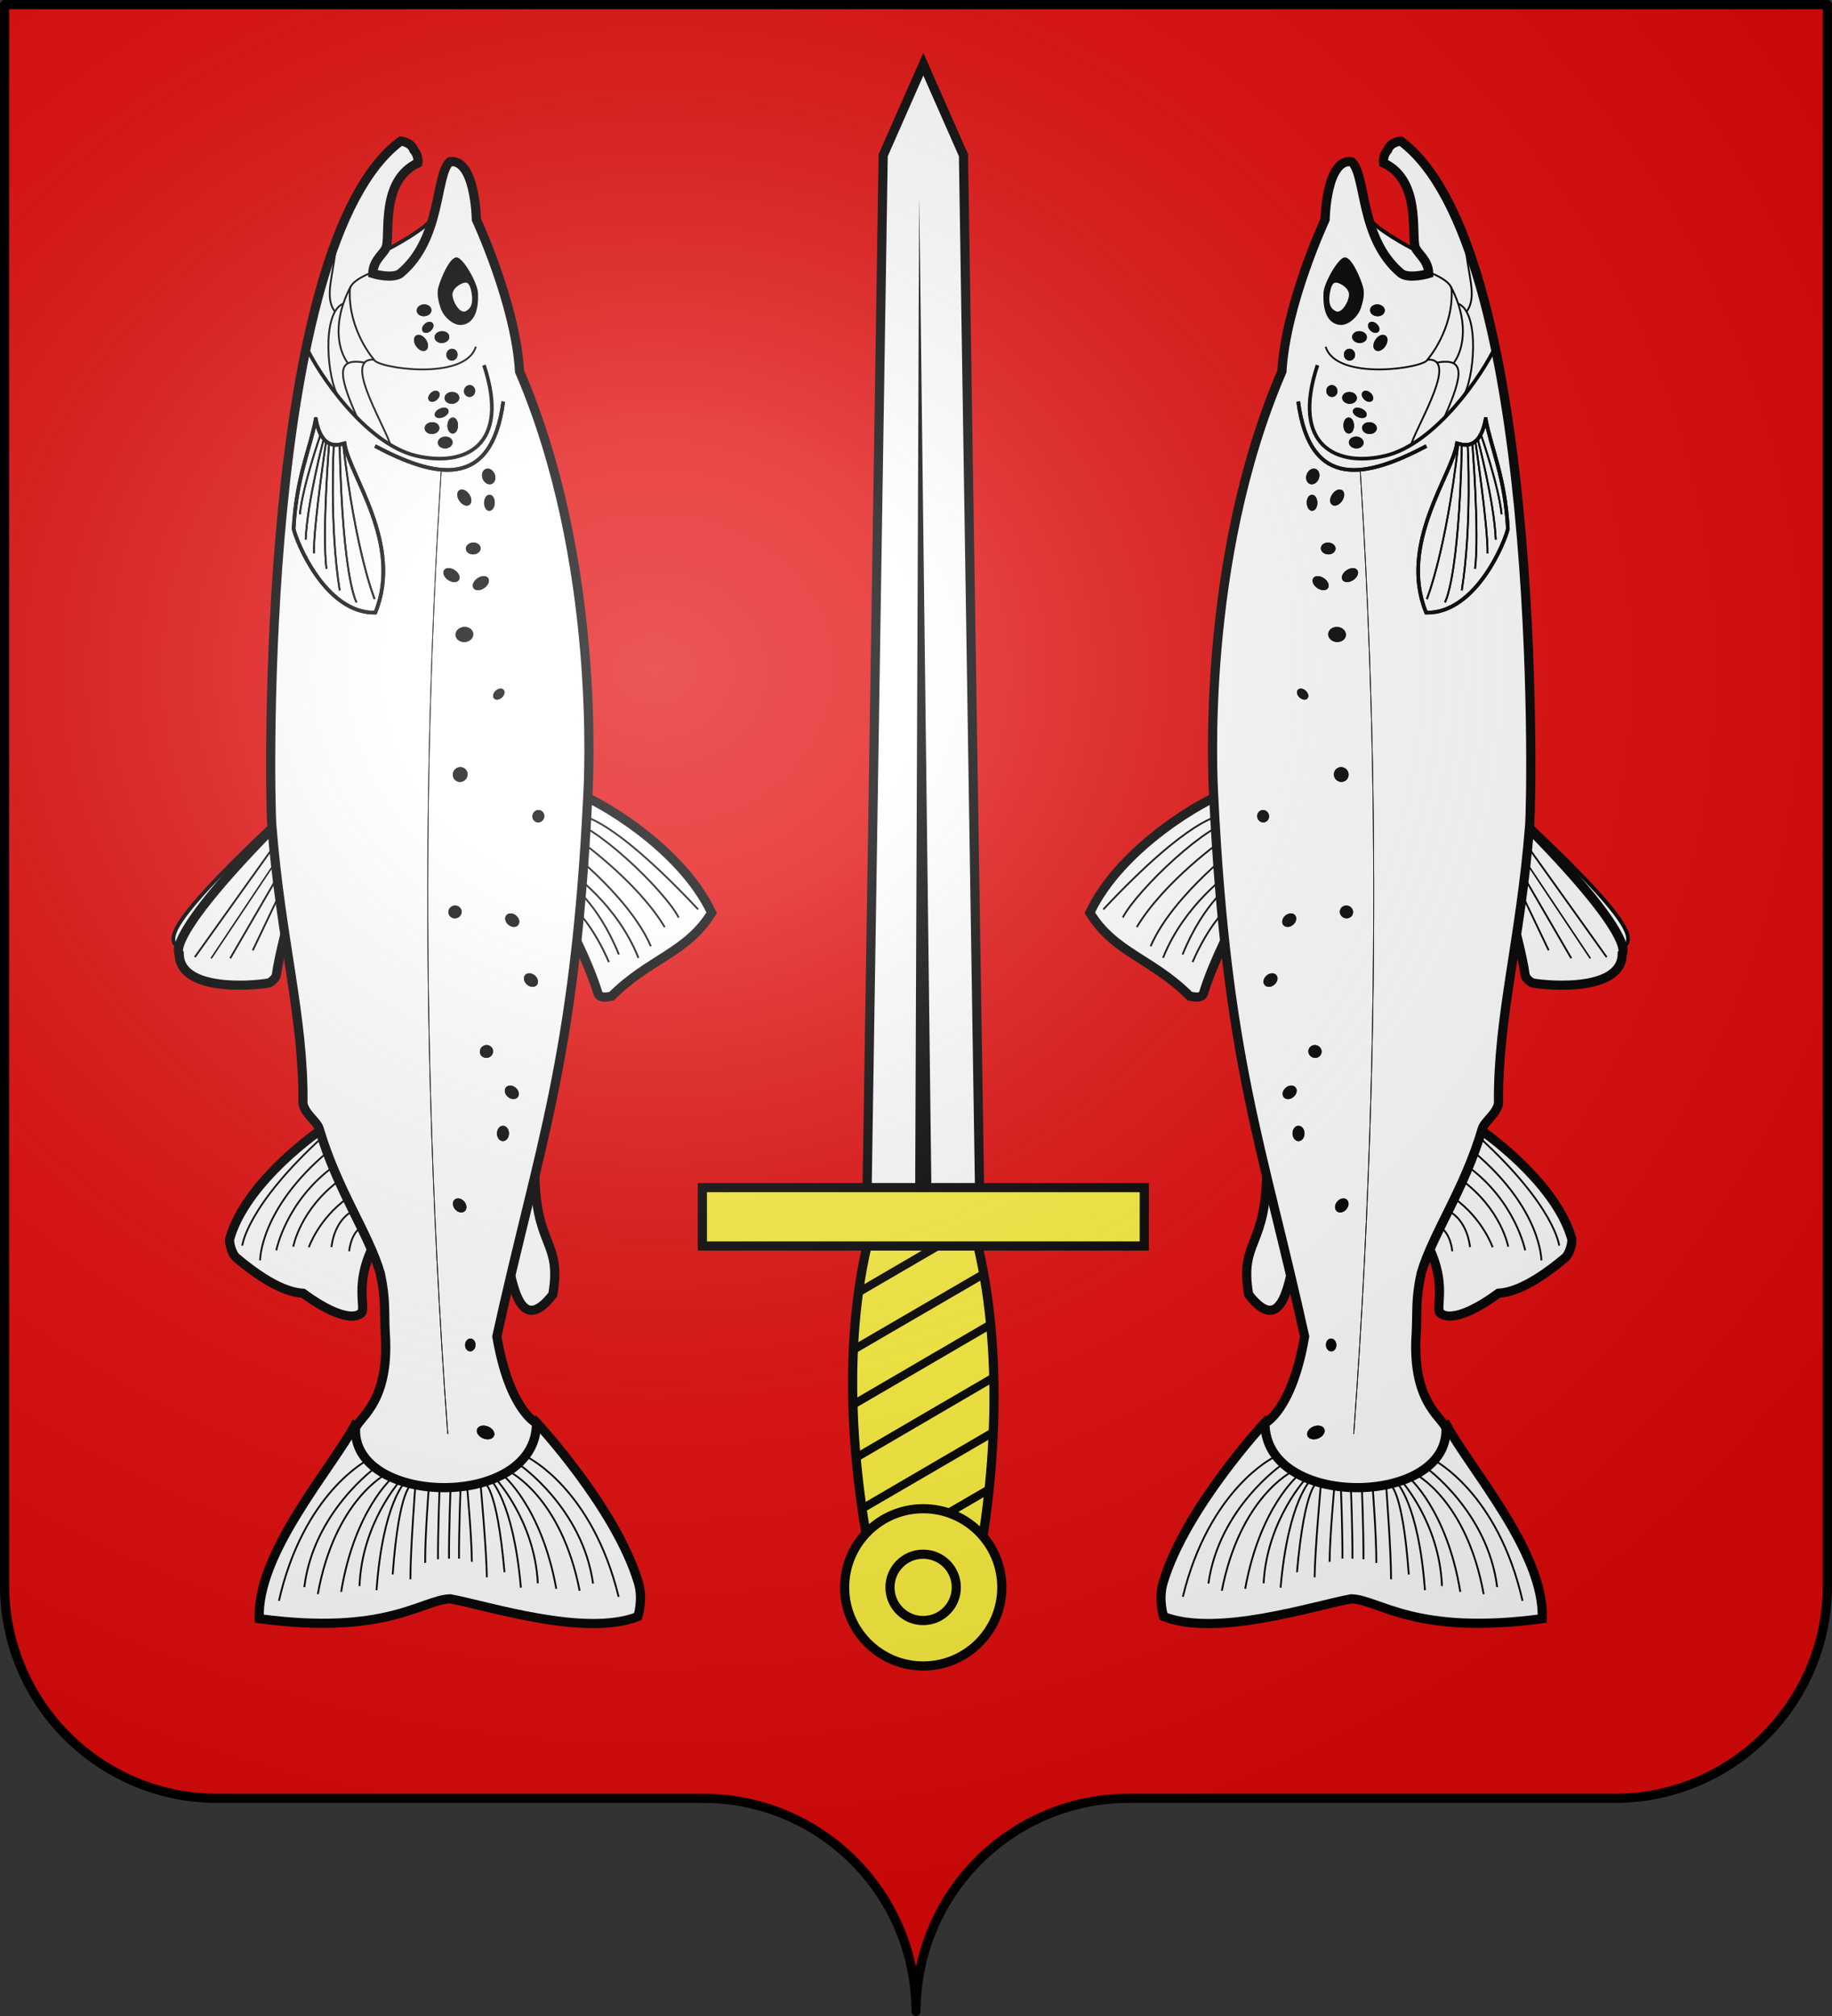 <?xml version="1.0" encoding="UTF-8" standalone="no"?>
<svg
   xmlns:dc="http://purl.org/dc/elements/1.1/"
   xmlns:cc="http://creativecommons.org/ns#"
   xmlns:rdf="http://www.w3.org/1999/02/22-rdf-syntax-ns#"
   xmlns:svg="http://www.w3.org/2000/svg"
   xmlns="http://www.w3.org/2000/svg"
   xmlns:xlink="http://www.w3.org/1999/xlink"
   xmlns:sodipodi="http://sodipodi.sourceforge.net/DTD/sodipodi-0.dtd"
   xmlns:inkscape="http://www.inkscape.org/namespaces/inkscape"
   height="660"
   width="600"
   version="1.0"
   id="svg2"
   sodipodi:version="0.32"
   inkscape:version="0.48.1 r9760"
   sodipodi:docname="Blason_Vide_Moderne_3D[1].svg"
   inkscape:output_extension="org.inkscape.output.svg.inkscape"
   sodipodi:modified="true">
  <rect width="100%" height="100%" fill="#333333" stroke="none"/>
  <sodipodi:namedview
     inkscape:window-height="746"
     inkscape:window-width="1024"
     inkscape:pageshadow="2"
     inkscape:pageopacity="0.0"
     guidetolerance="10.0"
     gridtolerance="10.0"
     objecttolerance="10.0"
     borderopacity="1.0"
     bordercolor="#666666"
     pagecolor="#ffffff"
     id="base"
     showgrid="false"
     height="660px"
     inkscape:zoom="0.79999961"
     inkscape:cx="300.00005"
     inkscape:cy="330.00016"
     inkscape:window-x="22"
     inkscape:window-y="29"
     inkscape:current-layer="g11766"
     inkscape:window-maximized="0"
     showguides="true"
     inkscape:guide-bbox="true">
    <sodipodi:guide
       orientation="1,0"
       position="300,400"
       id="guide8258" />
  </sodipodi:namedview>
  <desc
     id="desc4">Flag of Canton of Valais (Wallis)</desc>
  <defs
     id="defs6">
    <inkscape:perspective
       sodipodi:type="inkscape:persp3d"
       inkscape:vp_x="0 : 330 : 1"
       inkscape:vp_y="0 : 1000 : 0"
       inkscape:vp_z="600 : 330 : 1"
       inkscape:persp3d-origin="300 : 220 : 1"
       id="perspective30" />
    <linearGradient
       id="linearGradient2893">
      <stop
         style="stop-color:white;stop-opacity:0.314;"
         offset="0"
         id="stop2895" />
      <stop
         id="stop2897"
         offset="0.19"
         style="stop-color:white;stop-opacity:0.251;" />
      <stop
         style="stop-color:#6b6b6b;stop-opacity:0.125;"
         offset="0.6"
         id="stop2901" />
      <stop
         style="stop-color:black;stop-opacity:0.125;"
         offset="1"
         id="stop2899" />
    </linearGradient>
    <radialGradient
       inkscape:collect="always"
       xlink:href="#linearGradient2893"
       id="radialGradient2883"
       cx="203.198"
       cy="218.01"
       fx="203.198"
       fy="218.01"
       r="300"
       gradientTransform="matrix(1.36,0,0,1.355,-79.528,-87.645)"
       gradientUnits="userSpaceOnUse" />
    <linearGradient
       id="linearGradient2955">
      <stop
         style="stop-color:white;stop-opacity:0;"
         offset="0"
         id="stop2965" />
      <stop
         style="stop-color:black;stop-opacity:0.646;"
         offset="1"
         id="stop2959" />
    </linearGradient>
    <radialGradient
       inkscape:collect="always"
       xlink:href="#linearGradient2955"
       id="radialGradient2961"
       cx="225.524"
       cy="218.901"
       fx="225.524"
       fy="218.901"
       r="300"
       gradientTransform="matrix(-4.167939e-4,2.183,-1.884,-3.599562e-4,615.597,-289.121)"
       gradientUnits="userSpaceOnUse" />
    <polygon
       id="star"
       transform="scale(53,53)"
       points="0,-1 0.588,0.809 -0.951,-0.309 0.951,-0.309 -0.588,0.809 0,-1 " />
    <clipPath
       id="clip">
      <path
         d="M 0,-200 L 0,600 L 300,600 L 300,-200 L 0,-200 z "
         id="path10" />
    </clipPath>
    <radialGradient
       inkscape:collect="always"
       xlink:href="#linearGradient2955"
       id="radialGradient1911"
       gradientUnits="userSpaceOnUse"
       gradientTransform="matrix(-4.167939e-4,2.183,-1.884,-3.599562e-4,1395.597,-309.121)"
       cx="225.524"
       cy="218.901"
       fx="225.524"
       fy="218.901"
       r="300" />
    <radialGradient
       inkscape:collect="always"
       xlink:href="#linearGradient2955"
       id="radialGradient2928"
       cx="-483.508"
       cy="153.928"
       fx="-483.508"
       fy="153.928"
       r="300"
       gradientTransform="matrix(0,2.342,-2.291,0,562.913,1323.77)"
       gradientUnits="userSpaceOnUse" />
    <radialGradient
       inkscape:collect="always"
       xlink:href="#linearGradient2893"
       id="radialGradient11919"
       gradientUnits="userSpaceOnUse"
       gradientTransform="matrix(1.551,0,0,1.35,-227.894,-51.264)"
       cx="285.186"
       cy="200.448"
       fx="285.186"
       fy="200.448"
       r="300" />
    <radialGradient
       r="300"
       fy="226.331"
       fx="221.445"
       cy="226.331"
       cx="221.445"
       gradientTransform="matrix(1.353,0,0,1.349,-77.629,-85.747)"
       gradientUnits="userSpaceOnUse"
       id="radialGradient3163"
       xlink:href="#linearGradient2893-9"
       inkscape:collect="always" />
    <radialGradient
       r="300"
       fy="218.901"
       fx="225.524"
       cy="218.901"
       cx="225.524"
       gradientTransform="matrix(0,1.386,-1.323,-5.741131e-8,-158.082,-109.541)"
       gradientUnits="userSpaceOnUse"
       id="radialGradient2871"
       xlink:href="#linearGradient2955-9"
       inkscape:collect="always" />
    <radialGradient
       r="300"
       fy="218.901"
       fx="225.524"
       cy="218.901"
       cx="225.524"
       gradientTransform="matrix(0,1.749,-1.593,-1.049767e-7,551.788,-191.29)"
       gradientUnits="userSpaceOnUse"
       id="radialGradient2865"
       xlink:href="#linearGradient2955-9"
       inkscape:collect="always" />
    <radialGradient
       r="300"
       fy="218.901"
       fx="225.524"
       cy="218.901"
       cx="225.524"
       gradientTransform="matrix(-4.167939e-4,2.183,-1.884,-3.599562e-4,615.597,-289.121)"
       gradientUnits="userSpaceOnUse"
       id="radialGradient1911-6"
       xlink:href="#linearGradient2955-9"
       inkscape:collect="always" />
    <clipPath
       id="clip-9">
      <path
         id="path10-8"
         d="M 0,-200 L 0,600 L 300,600 L 300,-200 L 0,-200 z " />
    </clipPath>
    <polygon
       points="0,-1 0.588,0.809 -0.951,-0.309 0.951,-0.309 -0.588,0.809 0,-1 "
       transform="scale(53,53)"
       id="star-3" />
    <radialGradient
       gradientUnits="userSpaceOnUse"
       gradientTransform="matrix(-4.167939e-4,2.183,-1.884,-3.599562e-4,615.597,-289.121)"
       r="300"
       fy="218.901"
       fx="225.524"
       cy="218.901"
       cx="225.524"
       id="radialGradient2961-0"
       xlink:href="#linearGradient2955-9"
       inkscape:collect="always" />
    <linearGradient
       id="linearGradient2955-9">
      <stop
         style="stop-color:#fd0000;stop-opacity:1;"
         offset="0"
         id="stop2867" />
      <stop
         id="stop2873"
         offset="0.5"
         style="stop-color:#e77275;stop-opacity:0.659;" />
      <stop
         id="stop2959-7"
         offset="1"
         style="stop-color:black;stop-opacity:0.323;" />
    </linearGradient>
    <linearGradient
       id="linearGradient2885">
      <stop
         style="stop-color:white;stop-opacity:1;"
         offset="0"
         id="stop2887" />
      <stop
         id="stop2891"
         offset="0.229"
         style="stop-color:white;stop-opacity:1;" />
      <stop
         style="stop-color:black;stop-opacity:1;"
         offset="1"
         id="stop2889" />
    </linearGradient>
    <linearGradient
       id="linearGradient2893-9">
      <stop
         id="stop2895-0"
         offset="0"
         style="stop-color:white;stop-opacity:0.314;" />
      <stop
         style="stop-color:white;stop-opacity:0.251;"
         offset="0.19"
         id="stop2897-2" />
      <stop
         id="stop2901-3"
         offset="0.6"
         style="stop-color:#6b6b6b;stop-opacity:0.125;" />
      <stop
         id="stop2899-9"
         offset="1"
         style="stop-color:black;stop-opacity:0.125;" />
    </linearGradient>
    <inkscape:perspective
       id="perspective66"
       inkscape:persp3d-origin="300 : 220 : 1"
       inkscape:vp_z="600 : 330 : 1"
       inkscape:vp_y="0 : 1000 : 0"
       inkscape:vp_x="0 : 330 : 1"
       sodipodi:type="inkscape:persp3d" />
    <inkscape:perspective
       id="perspective205"
       inkscape:persp3d-origin="243.16164 : 59.131053 : 1"
       inkscape:vp_z="486.32327 : 88.696579 : 1"
       inkscape:vp_y="0 : 1000 : 0"
       inkscape:vp_x="0 : 88.696579 : 1"
       sodipodi:type="inkscape:persp3d" />
  </defs>
  <g
     inkscape:groupmode="layer"
     id="layer1"
     inkscape:label="Fond écu">
    <path
       id="path2014"
       style="fill:#e20909;fill-opacity:1;fill-rule:nonzero;stroke:none;stroke-width:5;stroke-linecap:round;stroke-linejoin:round;stroke-miterlimit:4;stroke-dashoffset:0;stroke-opacity:1"
       d="M 300,658.499 C 300,619.995 331.203,588.746 369.65,588.746 C 408.097,588.746 490.403,588.746 528.85,588.746 C 567.297,588.746 598.5,557.496 598.5,518.992 L 598.5,1.5 L 1.5,1.5 L 1.5,518.992 C 1.5,557.496 32.703,588.746 71.15,588.746 C 109.597,588.746 191.903,588.746 230.35,588.746 C 268.797,588.746 300,619.995 300,658.499 z "
       sodipodi:nodetypes="cssccccssc" />
    <g
       id="g5888"
       transform="translate(-105.898,-26.003)">
      <g
         style="display:inline"
         inkscape:label="Fond écu"
         id="layer3-5">
        <g
           transform="translate(108.298,-20.797)"
           id="g11766">
          <path
             d="m 285.196,568.555 c -8.595,-36.617 -12.163,-80.882 -2.85,-117.047 9.58,-37.202 25.179,-37.202 34.759,0 9.311,36.16 7.021,80.432 -1.09,117.047 l -30.819,0 z"
             style="fill:#fcef3c;fill-opacity:1;fill-rule:nonzero;stroke:#000000;stroke-width:3;stroke-miterlimit:4;stroke-opacity:1;stroke-dasharray:none"
             id="rect4549"
             inkscape:connector-curvature="0" />
          <path
             d="m 281.484,442.64 37.031,0 L 313.151,97.635 300,67.811 286.849,97.635 281.484,442.64 z"
             style="fill:#ffffff;fill-opacity:1;fill-rule:nonzero;stroke:#000000;stroke-width:3;stroke-miterlimit:4;stroke-opacity:1;stroke-dasharray:none"
             id="rect2770"
             inkscape:connector-curvature="0" />
          <path
             d="m 297.318,439.527 1.337,-328.172 4.028,328.172 -5.365,0 z"
             style="fill:#000000;fill-opacity:1;fill-rule:evenodd;stroke:none"
             id="path2773"
             inkscape:connector-curvature="0" />
          <path
             d="m 315.766,446.744 -36.75,21.438 c -0.164,1.114 -0.324,2.221 -0.469,3.344 l 37.969,-22.094 c -0.252,-0.921 -0.49,-1.816 -0.75,-2.688 z m 3.75,15.719 -42.375,24.656 c -0.055,1.052 -0.085,2.1 -0.125,3.156 l 43,-25 c -0.161,-0.935 -0.326,-1.886 -0.5,-2.812 z m 2.375,16.469 -44.969,26.219 c 0.023,1.019 0.028,2.042 0.062,3.062 l 45.188,-26.344 c -0.088,-0.983 -0.18,-1.96 -0.281,-2.938 z m 1.125,17.281 -45.156,26.312 c 0.083,0.981 0.158,1.958 0.25,2.938 l 44.969,-26.25 c -0.018,-1.002 -0.033,-2 -0.062,-3 z m -0.062,17.875 -43.219,25.219 c 0.132,0.942 0.267,1.874 0.406,2.812 l 42.688,-24.844 c 0.05,-1.061 0.087,-2.125 0.125,-3.188 z m -1.25,18.625 -39.281,22.875 c 0.179,0.931 0.377,1.857 0.562,2.781 l 38.344,-22.344 c 0.121,-1.105 0.265,-2.203 0.375,-3.312 z m -2.562,19.375 -28.25,16.469 5.312,0 22.375,-13 c 0.201,-1.147 0.374,-2.312 0.562,-3.469 z"
             style="fill:#000000;fill-opacity:1;fill-rule:nonzero;stroke:none;display:inline"
             id="path5562"
             inkscape:connector-curvature="0" />
          <rect
             width="144.731"
             height="19.114"
             x="227.635"
             y="-454.717"
             transform="scale(1,-1)"
             style="fill:#fcef3c;fill-opacity:1;fill-rule:nonzero;stroke:#000000;stroke-width:3;stroke-miterlimit:4;stroke-opacity:1;stroke-dasharray:none"
             id="rect1882" />
          <g
             transform="matrix(0.894,0,0,-0.894,58.37,771.303)"
             style="fill:#fcef3c;fill-opacity:1;stroke:#000000;stroke-width:3.355;stroke-miterlimit:4;stroke-opacity:1;stroke-dasharray:none"
             id="g5445">
            <path
               d="m 317.693,37.924 c 0.006,15.904 -12.885,28.8 -28.789,28.8 -15.904,0 -28.795,-12.896 -28.789,-28.8 -0.006,-15.904 12.885,-28.8 28.789,-28.8 15.904,0 28.795,12.896 28.789,28.8 l 0,0 z"
               transform="translate(-18.662,191.199)"
               style="fill:#fcef3c;fill-opacity:1;fill-rule:nonzero;stroke:#000000;stroke-width:3.355;stroke-miterlimit:4;stroke-opacity:1;stroke-dasharray:none"
               id="path5443"
               inkscape:connector-curvature="0" />
            <path
               d="m 161.624,35.904 c 0.003,7.813 -6.33,14.147 -14.142,14.147 -7.813,0 -14.145,-6.335 -14.142,-14.147 -0.003,-7.813 6.33,-14.147 14.142,-14.147 7.813,0 14.145,6.335 14.142,14.147 l 0,0 z"
               transform="matrix(0.859,0,0,0.859,143.525,198.275)"
               style="fill:#fcef3c;fill-opacity:1;fill-rule:nonzero;stroke:#000000;stroke-width:3.905;stroke-miterlimit:4;stroke-opacity:1;stroke-dasharray:none"
               id="path5441"
               inkscape:connector-curvature="0" />
          </g>
        </g>
      </g>
      <g
         inkscape:label="Meubles"
         id="layer4-7" />
      <g
         inkscape:label="Reflet final"
         id="layer2-6" />
      <g
         inkscape:label="Contour final"
         id="layer1-2" />
    </g>
    <g
       transform="matrix(0,1,-1,0,257.059,23.161)"
       inkscape:label="Meubles"
       id="layer4-1"
       style="stroke:#000000;stroke-opacity:1">
      <g
         id="g6917"
         style="stroke:#000000;stroke-opacity:1">
        <path
           style="fill:#ffffff;fill-opacity:1;fill-rule:evenodd;stroke:#000000;stroke-width:1.194px;stroke-linecap:butt;stroke-linejoin:miter;stroke-opacity:1"
           d="m 66.403,134.97 c -4.635,-0.081 -6.616,-3.938 -8.938,-4.5 -4.666,-1.129 -21.644,1.836 -27.275,-10.279 -2.551,-0.328 -4.25,1.343 -4.25,1.343 -2.657,0.947 -2.917,4.282 -2.917,4.282 34.062,45.967 212.337,43.119 224.126,42.21 37.369,-2.933 62.672,-10.469 90.854,-10.191 3.313,-0.44 6.027,-4.633 8.316,-5.306 19.983,-5.874 34.192,-16.145 47.362,-20.02 8.506,-1.867 12.442,-1.241 19.649,-1.624 24.489,-1.661 28.095,10.273 31.859,9.753 24.838,-0.188 25.766,-59.178 -2.416,-59.292 0,0 -4.193,8.879 -28.41,12.995 C 351.024,80.356 324.058,68.811 237.518,64.552 232.495,64.293 160.549,60.136 98.423,86.906 76.411,88.15 48.723,101.045 48.723,101.045 c 0,0 -20.046,0.33 -18.94,8.663 4.205,4.877 25.176,2.501 36.608,16.279 1.875,2.766 0.012,8.983 0.012,8.983 z"
           id="path27298"
           sodipodi:nodetypes="ccccccccccccccccccc"
           inkscape:connector-curvature="0" />
        <g
           transform="matrix(1.194,-0.009,0.009,1.194,-2.297,-15.551)"
           id="g27010"
           style="stroke:#000000;stroke-opacity:1">
          <path
             style="fill:#ffffff;fill-opacity:1;fill-rule:evenodd;stroke:#000000;stroke-width:2.514;stroke-linecap:butt;stroke-linejoin:miter;stroke-opacity:1;stroke-miterlimit:4;stroke-dasharray:none"
             d="m 199.313,71.928 c 1.784,-5.491 14.995,-28.612 33.219,-37.062 10.981,6.863 12.408,17.207 22.649,27.591 0.137,0.824 0.801,3.275 -0.858,3.775 -9.357,2.821 -19.32,8.167 -22.615,9.815"
             id="path27012"
             sodipodi:nodetypes="cccsc"
             inkscape:connector-curvature="0" />
          <path
             style="fill:none;stroke:#000000;stroke-width:0.5;stroke-linecap:butt;stroke-linejoin:miter;stroke-miterlimit:4;stroke-opacity:1;stroke-dasharray:none"
             d="m 205.765,70.281 c 0,0 0,-7.824 25.806,-31.709"
             id="path27014"
             sodipodi:nodetypes="cc"
             inkscape:connector-curvature="0" />
          <path
             sodipodi:nodetypes="cc"
             id="path27016"
             d="M 206.863,74.811 C 207,67.536 226.218,47.769 233.767,43.926"
             style="fill:none;stroke:#000000;stroke-width:0.5;stroke-linecap:butt;stroke-linejoin:miter;stroke-miterlimit:4;stroke-opacity:1;stroke-dasharray:none"
             inkscape:connector-curvature="0" />
          <path
             style="fill:none;stroke:#000000;stroke-width:0.5;stroke-linecap:butt;stroke-linejoin:miter;stroke-miterlimit:4;stroke-opacity:1;stroke-dasharray:none"
             d="m 212.216,71.242 c 0,0 11.393,-15.923 24.159,-23.473"
             id="path27018"
             sodipodi:nodetypes="cc"
             inkscape:connector-curvature="0" />
          <path
             sodipodi:nodetypes="cc"
             id="path27020"
             d="m 212.765,76.87 c 0,0 14.276,-19.08 28.826,-25.257"
             style="fill:none;stroke:#000000;stroke-width:0.5;stroke-linecap:butt;stroke-linejoin:miter;stroke-miterlimit:4;stroke-opacity:1;stroke-dasharray:none"
             inkscape:connector-curvature="0" />
          <path
             style="fill:none;stroke:#000000;stroke-width:0.5;stroke-linecap:butt;stroke-linejoin:miter;stroke-miterlimit:4;stroke-opacity:1;stroke-dasharray:none"
             d="m 221.276,73.301 c 0,0 8.648,-12.491 23.473,-18.257"
             id="path27022"
             sodipodi:nodetypes="cc"
             inkscape:connector-curvature="0" />
          <path
             sodipodi:nodetypes="cc"
             id="path27024"
             d="m 224.021,73.987 c 0,0 5.216,-7.824 19.767,-13.59"
             style="fill:none;stroke:#000000;stroke-width:0.5;stroke-linecap:butt;stroke-linejoin:miter;stroke-miterlimit:4;stroke-opacity:1;stroke-dasharray:none"
             inkscape:connector-curvature="0" />
          <path
             style="fill:none;stroke:#000000;stroke-width:0.5;stroke-linecap:butt;stroke-linejoin:miter;stroke-miterlimit:4;stroke-opacity:1;stroke-dasharray:none"
             d="m 231.159,72.34 c 0,0 4.393,-4.804 14.688,-9.197"
             id="path27026"
             sodipodi:nodetypes="cc"
             inkscape:connector-curvature="0" />
        </g>
        <g
           id="g27396"
           transform="matrix(1.194,-0.009,0.009,1.194,96.779,-272.568)"
           style="stroke:#000000;stroke-opacity:1">
          <path
             sodipodi:nodetypes="czzsc"
             id="path27400"
             d="m -22.809,313.592 c -2.122,0.378 -3.216,1.052 -3.01,2.41 0.206,1.358 1.824,4.038 4.077,3.785 2.253,-0.253 5.722,-2.359 4.659,-4.368 -0.775,-1.464 -2.225,-2.445 -5.726,-1.828 z"
             style="fill:#ffffff;fill-opacity:1;fill-rule:evenodd;stroke:#000000;stroke-opacity:1"
             inkscape:connector-curvature="0" />
          <path
             sodipodi:nodetypes="cssssss"
             id="path27398"
             d="m -31.74,318.331 c 0.277,0.683 1.327,1.463 2.61,2.179 2.143,1.196 4.935,2.214 5.864,2.302 1.485,0.141 2.664,-0.076 4.548,-0.658 2.468,-0.763 4.581,-3.286 4.478,-5.124 -0.152,-2.708 -2.736,-4.458 -8.279,-4.232 -2.632,0.107 -9.772,4.175 -9.221,5.533 z"
             style="fill:#000000;fill-opacity:1;fill-rule:evenodd;stroke:#000000;stroke-opacity:1"
             inkscape:connector-curvature="0" />
        </g>
        <path
           style="fill:#ffffff;fill-opacity:1;fill-rule:evenodd;stroke:#000000;stroke-width:1.194px;stroke-linecap:butt;stroke-linejoin:miter;stroke-opacity:1"
           d="m 47.972,115.179 c 3.869,2.428 9.297,12.565 11.013,15.916 0.858,1.675 2.189,4.915 4.721,7.307 2.533,2.392 14.963,-6.591 -3.974,-30.162"
           id="path27216"
           sodipodi:nodetypes="cssc"
           inkscape:connector-curvature="0" />
        <path
           style="fill:#ffffff;fill-opacity:1;fill-rule:evenodd;stroke:#000000;stroke-width:1.194px;stroke-linecap:butt;stroke-linejoin:miter;stroke-opacity:1"
           d="m 358.744,81.883 c 26.88,0.26 23.566,-8.983 41.894,-5.879 14.482,11.252 -4.995,13.477 -15.406,15.641"
           id="path27218"
           sodipodi:nodetypes="ccc"
           inkscape:connector-curvature="0" />
        <g
           id="g27220"
           transform="matrix(1.194,-0.009,0.009,1.194,-2.297,-15.551)"
           style="stroke:#000000;stroke-opacity:1">
          <path
             sodipodi:nodetypes="cccccccc"
             id="path27222"
             d="m 371.752,84.118 c 0,0 23.634,-21.744 44.261,-27.76 4.659,-1.359 9.318,0.194 9.318,0.194 5.63,14.559 -3.303,41.237 -5.241,51.443 0.194,7.765 10.019,17.456 5.047,52.414 -17.86,0.582 -40.572,-19.801 -52.802,-26.595 l 10.095,-24.46 -10.677,-25.236 z"
             style="fill:#ffffff;fill-opacity:1;fill-rule:evenodd;stroke:#000000;stroke-width:1px;stroke-linecap:butt;stroke-linejoin:miter;stroke-opacity:1"
             inkscape:connector-curvature="0" />
          <path
             sodipodi:nodetypes="cc"
             id="path27224"
             d="m 381.458,86.448 c 0,0 8.736,-17.665 38.437,-24.654"
             style="fill:none;stroke:#000000;stroke-width:0.5;stroke-linecap:butt;stroke-linejoin:miter;stroke-miterlimit:4;stroke-opacity:1;stroke-dasharray:none"
             inkscape:connector-curvature="0" />
          <path
             style="fill:none;stroke:#000000;stroke-width:0.5;stroke-linecap:butt;stroke-linejoin:miter;stroke-miterlimit:4;stroke-opacity:1;stroke-dasharray:none"
             d="m 383.399,88.777 c 0,0 12.036,-17.277 32.807,-19.995"
             id="path27226"
             sodipodi:nodetypes="cc"
             inkscape:connector-curvature="0" />
          <path
             sodipodi:nodetypes="cc"
             id="path27228"
             d="m 385.34,91.495 c 0,0 6.989,-14.171 32.807,-19.024"
             style="fill:none;stroke:#000000;stroke-width:0.5;stroke-linecap:butt;stroke-linejoin:miter;stroke-miterlimit:4;stroke-opacity:1;stroke-dasharray:none"
             inkscape:connector-curvature="0" />
          <path
             style="fill:none;stroke:#000000;stroke-width:0.5;stroke-linecap:butt;stroke-linejoin:miter;stroke-miterlimit:4;stroke-opacity:1;stroke-dasharray:none"
             d="m 387.476,96.736 c 0,0 5.63,-6.212 29.701,-8.153"
             id="path27230"
             sodipodi:nodetypes="cc"
             inkscape:connector-curvature="0" />
          <path
             sodipodi:nodetypes="cc"
             id="path27232"
             d="m 386.311,93.242 c 0,0 8.736,-10.483 31.254,-14.365"
             style="fill:none;stroke:#000000;stroke-width:0.5;stroke-linecap:butt;stroke-linejoin:miter;stroke-miterlimit:4;stroke-opacity:1;stroke-dasharray:none"
             inkscape:connector-curvature="0" />
          <path
             style="fill:none;stroke:#000000;stroke-width:0.5;stroke-linecap:butt;stroke-linejoin:miter;stroke-miterlimit:4;stroke-opacity:1;stroke-dasharray:none"
             d="m 386.893,95.572 c 0,0 11.648,-10.871 29.119,-11.648"
             id="path27234"
             sodipodi:nodetypes="cc"
             inkscape:connector-curvature="0" />
          <path
             sodipodi:nodetypes="cc"
             id="path27236"
             d="m 388.446,99.454 c 0,0 18.636,-1.553 25.819,-1.553"
             style="fill:none;stroke:#000000;stroke-width:0.5;stroke-linecap:butt;stroke-linejoin:miter;stroke-miterlimit:4;stroke-opacity:1;stroke-dasharray:none"
             inkscape:connector-curvature="0" />
          <path
             sodipodi:nodetypes="cc"
             id="path27238"
             d="m 388.252,98.483 c 0,0 0.582,-3.494 24.654,-5.436"
             style="fill:none;stroke:#000000;stroke-width:0.5;stroke-linecap:butt;stroke-linejoin:miter;stroke-miterlimit:4;stroke-opacity:1;stroke-dasharray:none"
             inkscape:connector-curvature="0" />
          <path
             style="fill:none;stroke:#000000;stroke-width:0.5;stroke-linecap:butt;stroke-linejoin:miter;stroke-miterlimit:4;stroke-opacity:1;stroke-dasharray:none"
             d="m 381.846,130.32 c 0,0 8.736,17.665 38.437,24.654"
             id="path27240"
             sodipodi:nodetypes="cc"
             inkscape:connector-curvature="0" />
          <path
             sodipodi:nodetypes="cc"
             id="path27242"
             d="m 383.787,127.991 c 0,0 12.036,17.277 32.807,19.995"
             style="fill:none;stroke:#000000;stroke-width:0.5;stroke-linecap:butt;stroke-linejoin:miter;stroke-miterlimit:4;stroke-opacity:1;stroke-dasharray:none"
             inkscape:connector-curvature="0" />
          <path
             style="fill:none;stroke:#000000;stroke-width:0.5;stroke-linecap:butt;stroke-linejoin:miter;stroke-miterlimit:4;stroke-opacity:1;stroke-dasharray:none"
             d="m 385.729,125.273 c 0,0 6.989,14.171 32.807,19.024"
             id="path27244"
             sodipodi:nodetypes="cc"
             inkscape:connector-curvature="0" />
          <path
             sodipodi:nodetypes="cc"
             id="path27246"
             d="m 387.864,120.031 c 0,0 5.63,6.212 29.701,8.153"
             style="fill:none;stroke:#000000;stroke-width:0.5;stroke-linecap:butt;stroke-linejoin:miter;stroke-miterlimit:4;stroke-opacity:1;stroke-dasharray:none"
             inkscape:connector-curvature="0" />
          <path
             style="fill:none;stroke:#000000;stroke-width:0.5;stroke-linecap:butt;stroke-linejoin:miter;stroke-miterlimit:4;stroke-opacity:1;stroke-dasharray:none"
             d="m 386.699,123.526 c 0,0 8.736,10.483 31.254,14.365"
             id="path27248"
             sodipodi:nodetypes="cc"
             inkscape:connector-curvature="0" />
          <path
             sodipodi:nodetypes="cc"
             id="path27250"
             d="m 387.282,121.196 c 0,0 11.648,10.871 29.119,11.648"
             style="fill:none;stroke:#000000;stroke-width:0.5;stroke-linecap:butt;stroke-linejoin:miter;stroke-miterlimit:4;stroke-opacity:1;stroke-dasharray:none"
             inkscape:connector-curvature="0" />
          <path
             style="fill:none;stroke:#000000;stroke-width:0.5;stroke-linecap:butt;stroke-linejoin:miter;stroke-miterlimit:4;stroke-opacity:1;stroke-dasharray:none"
             d="m 388.835,117.314 c 0,0 18.636,1.553 25.819,1.553"
             id="path27252"
             sodipodi:nodetypes="cc"
             inkscape:connector-curvature="0" />
          <path
             style="fill:none;stroke:#000000;stroke-width:0.5;stroke-linecap:butt;stroke-linejoin:miter;stroke-miterlimit:4;stroke-opacity:1;stroke-dasharray:none"
             d="m 388.641,118.284 c 0,0 0.582,3.494 24.654,5.436"
             id="path27254"
             sodipodi:nodetypes="cc"
             inkscape:connector-curvature="0" />
          <path
             sodipodi:nodetypes="cc"
             id="path27256"
             d="m 389.417,113.625 c 0,0 13.589,1.165 20.771,1.165"
             style="fill:none;stroke:#000000;stroke-width:0.5;stroke-linecap:butt;stroke-linejoin:miter;stroke-miterlimit:4;stroke-opacity:1;stroke-dasharray:none"
             inkscape:connector-curvature="0" />
          <path
             style="fill:none;stroke:#000000;stroke-width:0.5;stroke-linecap:butt;stroke-linejoin:miter;stroke-miterlimit:4;stroke-opacity:1;stroke-dasharray:none"
             d="m 389.223,103.143 c 0,0 13.589,-1.165 20.771,-1.165"
             id="path27258"
             sodipodi:nodetypes="cc"
             inkscape:connector-curvature="0" />
          <path
             sodipodi:nodetypes="cc"
             id="path27260"
             d="m 389.28,107.655 c 0,0 12.618,0.582 19.801,0.582"
             style="fill:none;stroke:#000000;stroke-width:0.5;stroke-linecap:butt;stroke-linejoin:miter;stroke-miterlimit:4;stroke-opacity:1;stroke-dasharray:none"
             inkscape:connector-curvature="0" />
          <path
             style="fill:none;stroke:#000000;stroke-width:0.5;stroke-linecap:butt;stroke-linejoin:miter;stroke-miterlimit:4;stroke-opacity:1;stroke-dasharray:none"
             d="m 389.28,104.909 c 0,0 12.618,0.582 19.801,0.582"
             id="path27262"
             sodipodi:nodetypes="cc"
             inkscape:connector-curvature="0" />
          <path
             style="fill:none;stroke:#000000;stroke-width:0.5;stroke-linecap:butt;stroke-linejoin:miter;stroke-miterlimit:4;stroke-opacity:1;stroke-dasharray:none"
             d="m 389.417,110.674 c 0,0 12.618,0.582 19.801,0.582"
             id="path27264"
             sodipodi:nodetypes="cc"
             inkscape:connector-curvature="0" />
        </g>
        <g
           id="g27266"
           transform="matrix(1.194,-0.009,0.009,1.194,-2.297,-15.551)"
           style="stroke:#000000;stroke-opacity:1">
          <path
             sodipodi:nodetypes="ccsccc"
             id="path27268"
             d="m 289.442,139.832 c 5.241,8.153 18.004,24.033 31.619,27.933 1.784,0.069 4.271,-0.874 5.065,-1.803 9.437,-11.037 9.713,-16.545 9.885,-18.228 8.93,-12.036 5.845,-15.473 5.845,-15.473 -0.776,-2.718 -8.347,2.718 -21.742,-5.63"
             style="fill:#ffffff;fill-opacity:1;fill-rule:evenodd;stroke:#000000;stroke-width:1px;stroke-linecap:butt;stroke-linejoin:miter;stroke-opacity:1"
             inkscape:connector-curvature="0" />
          <path
             sodipodi:nodetypes="cc"
             id="path27270"
             d="m 297.401,140.803 c 15.53,18.636 29.507,18.636 29.507,18.636"
             style="fill:none;stroke:#000000;stroke-width:0.5;stroke-linecap:butt;stroke-linejoin:miter;stroke-miterlimit:4;stroke-opacity:1;stroke-dasharray:none"
             inkscape:connector-curvature="0" />
          <path
             style="fill:none;stroke:#000000;stroke-width:0.5;stroke-linecap:butt;stroke-linejoin:miter;stroke-miterlimit:4;stroke-opacity:1;stroke-dasharray:none"
             d="m 293.13,141.968 c 19.024,21.16 29.701,22.325 29.701,22.325"
             id="path27272"
             sodipodi:nodetypes="cc"
             inkscape:connector-curvature="0" />
          <path
             style="fill:none;stroke:#000000;stroke-width:0.5;stroke-linecap:butt;stroke-linejoin:miter;stroke-miterlimit:4;stroke-opacity:1;stroke-dasharray:none"
             d="m 301.284,139.056 c 9.512,13.201 22.907,15.918 22.907,15.918"
             id="path27274"
             sodipodi:nodetypes="cc"
             inkscape:connector-curvature="0" />
          <path
             sodipodi:nodetypes="cc"
             id="path27276"
             d="m 304.972,137.309 c 7.959,11.065 18.248,13.006 18.248,13.006"
             style="fill:none;stroke:#000000;stroke-width:0.5;stroke-linecap:butt;stroke-linejoin:miter;stroke-miterlimit:4;stroke-opacity:1;stroke-dasharray:none"
             inkscape:connector-curvature="0" />
          <path
             style="fill:none;stroke:#000000;stroke-width:0.5;stroke-linecap:butt;stroke-linejoin:miter;stroke-miterlimit:4;stroke-opacity:1;stroke-dasharray:none"
             d="m 310.019,135.367 c 5.63,7.959 13.395,10.677 13.395,10.677"
             id="path27278"
             sodipodi:nodetypes="cc"
             inkscape:connector-curvature="0" />
          <path
             sodipodi:nodetypes="cc"
             id="path27280"
             d="m 313.514,133.814 c 2.718,5.436 9.9,6.018 9.9,6.018"
             style="fill:none;stroke:#000000;stroke-width:0.5;stroke-linecap:butt;stroke-linejoin:miter;stroke-miterlimit:4;stroke-opacity:1;stroke-dasharray:none"
             inkscape:connector-curvature="0" />
          <path
             style="fill:none;stroke:#000000;stroke-width:0.5;stroke-linecap:butt;stroke-linejoin:miter;stroke-miterlimit:4;stroke-opacity:1;stroke-dasharray:none"
             d="m 317.784,131.291 c 1.747,3.3 6.794,3.688 6.794,3.688"
             id="path27282"
             sodipodi:nodetypes="cc"
             inkscape:connector-curvature="0" />
        </g>
        <g
           id="g27284"
           transform="matrix(1.194,-0.009,0.009,1.194,-2.297,-15.551)"
           style="stroke:#000000;stroke-opacity:1">
          <path
             style="fill:#ffffff;fill-opacity:1;fill-rule:evenodd;stroke:#000000;stroke-width:1px;stroke-linecap:butt;stroke-linejoin:miter;stroke-opacity:1"
             d="m 206.938,154.78 c 31.06,33.39 33.001,29.701 34.943,24.072"
             id="path27286"
             sodipodi:nodetypes="cc"
             inkscape:connector-curvature="0" />
          <path
             sodipodi:nodetypes="cccsc"
             id="path27288"
             d="m 208.88,155.557 c 29.895,29.701 33.778,25.431 33.778,25.431 11.453,0 8.53,-23.775 8.153,-24.654 -0.291,-0.679 -1.36,-1.832 -2.135,-1.946 -5.718,-0.836 -15.725,-3.684 -15.725,-3.684"
             style="fill:#ffffff;fill-opacity:1;fill-rule:evenodd;stroke:#000000;stroke-width:1px;stroke-linecap:butt;stroke-linejoin:miter;stroke-opacity:1"
             inkscape:connector-curvature="0" />
          <path
             id="path27290"
             d="m 213.927,155.168 29.701,21.548"
             style="fill:none;stroke:#000000;stroke-width:0.5;stroke-linecap:butt;stroke-linejoin:miter;stroke-miterlimit:4;stroke-opacity:1;stroke-dasharray:none"
             inkscape:connector-curvature="0" />
          <path
             sodipodi:nodetypes="cc"
             style="fill:none;stroke:#000000;stroke-width:0.5;stroke-linecap:butt;stroke-linejoin:miter;stroke-miterlimit:4;stroke-opacity:1;stroke-dasharray:none"
             d="m 217.421,154.198 26.595,18.054"
             id="path27292"
             inkscape:connector-curvature="0" />
          <path
             id="path27294"
             d="m 221.692,153.809 22.325,13.201"
             style="fill:none;stroke:#000000;stroke-width:0.5;stroke-linecap:butt;stroke-linejoin:miter;stroke-miterlimit:4;stroke-opacity:1;stroke-dasharray:none"
             sodipodi:nodetypes="cc"
             inkscape:connector-curvature="0" />
          <path
             sodipodi:nodetypes="cc"
             style="fill:none;stroke:#000000;stroke-width:0.5;stroke-linecap:butt;stroke-linejoin:miter;stroke-miterlimit:4;stroke-opacity:1;stroke-dasharray:none"
             d="m 226.739,153.421 15.142,7.377"
             id="path27296"
             inkscape:connector-curvature="0" />
        </g>
        <path
           style="fill:none;stroke:#000000;stroke-width:1.194px;stroke-linecap:butt;stroke-linejoin:miter;stroke-opacity:1"
           d="m 96.381,98.554 c 26.557,-8.803 33.39,6.382 29.68,22.16 -3.901,16.59 -26.994,32.139 -35.811,36.138"
           id="path27300"
           sodipodi:nodetypes="csc"
           inkscape:connector-curvature="0" />
        <path
           style="fill:none;stroke:#000000;stroke-width:0.597;stroke-linecap:butt;stroke-linejoin:miter;stroke-miterlimit:4;stroke-opacity:1;stroke-dasharray:none"
           d="m 90.339,101.221 c 11.495,3.517 6.965,32.715 4.185,33.392 0,0 -9.612,8.471 -22.878,7.874 -3.114,-0.14 -5.792,-7.657 -5.792,-7.657"
           id="path27302"
           sodipodi:nodetypes="cccc"
           inkscape:connector-curvature="0" />
        <path
           sodipodi:nodetypes="cc"
           id="path27304"
           d="m 122.01,129.325 c -7.843,2.845 -28.16,15.365 -27.418,5.201"
           style="fill:none;stroke:#000000;stroke-width:0.597;stroke-linecap:butt;stroke-linejoin:miter;stroke-miterlimit:4;stroke-opacity:1;stroke-dasharray:none"
           inkscape:connector-curvature="0" />
        <path
           style="fill:none;stroke:#000000;stroke-width:0.597;stroke-linecap:butt;stroke-linejoin:miter;stroke-miterlimit:4;stroke-opacity:1;stroke-dasharray:none"
           d="M 113.245,140.205 C 98.875,146.54 93.856,146.77 95.587,137.418"
           id="path27306"
           sodipodi:nodetypes="cc"
           inkscape:connector-curvature="0" />
        <path
           style="fill:none;stroke:#000000;stroke-width:0.597;stroke-linecap:butt;stroke-linejoin:miter;stroke-miterlimit:4;stroke-opacity:1;stroke-dasharray:none"
           d="m 76.239,144.62 c 3.005,7.35 25.425,5.176 30.476,1.533"
           id="path27308"
           sodipodi:nodetypes="cc"
           inkscape:connector-curvature="0" />
        <path
           style="fill:none;stroke:#000000;stroke-width:0.597;stroke-linecap:butt;stroke-linejoin:miter;stroke-miterlimit:4;stroke-opacity:1;stroke-dasharray:none"
           d="m 70.64,142.205 c 10.692,5.653 20.005,4.61 25.057,0.967"
           id="path27310"
           sodipodi:nodetypes="cc"
           inkscape:connector-curvature="0" />
        <path
           sodipodi:nodetypes="cc"
           id="path27312"
           d="m 54.946,146.709 c 12.296,1.054 18.845,4.329 23.896,0.686"
           style="fill:none;stroke:#000000;stroke-width:0.597;stroke-linecap:butt;stroke-linejoin:miter;stroke-miterlimit:4;stroke-opacity:1;stroke-dasharray:none"
           inkscape:connector-curvature="0" />
        <g
           id="g27028"
           transform="matrix(0,-1,1,0,-12.498,300.402)"
           style="stroke:#000000;stroke-opacity:1">
          <path
             style="fill:#ffffff;fill-opacity:1;fill-rule:evenodd;stroke:#000000;stroke-width:1.194px;stroke-linecap:butt;stroke-linejoin:miter;stroke-opacity:1"
             d="m 185.223,60.471 c -2.428,3.869 -12.565,9.297 -15.916,11.013 -1.675,0.858 -4.915,2.189 -7.307,4.721 -2.392,2.533 6.591,14.963 30.162,-3.974"
             id="path27030"
             sodipodi:nodetypes="cssc"
             inkscape:connector-curvature="0" />
          <path
             style="fill:#ffffff;fill-opacity:1;fill-rule:evenodd;stroke:#000000;stroke-width:3;stroke-linecap:butt;stroke-linejoin:miter;stroke-opacity:1;stroke-miterlimit:4;stroke-dasharray:none"
             d="m 218.519,371.243 c -0.26,26.88 8.983,23.566 5.879,41.894 -11.252,14.482 -13.477,-4.995 -15.641,-15.406"
             id="path27032"
             sodipodi:nodetypes="ccc"
             inkscape:connector-curvature="0" />
          <g
             id="g27034"
             transform="matrix(0.009,1.194,-1.194,0.009,315.953,10.202)"
             style="stroke:#000000;stroke-opacity:1">
            <path
               sodipodi:nodetypes="cccccccc"
               id="path27036"
               d="m 371.752,84.118 c 0,0 23.634,-21.744 44.261,-27.76 4.659,-1.359 9.318,0.194 9.318,0.194 5.63,14.559 -3.303,41.237 -5.241,51.443 0.194,7.765 10.019,17.456 5.047,52.414 -17.86,0.582 -40.572,-19.801 -52.802,-26.595 l 10.095,-24.46 -10.677,-25.236 z"
               style="fill:#ffffff;fill-opacity:1;fill-rule:evenodd;stroke:#000000;stroke-width:2.514;stroke-linecap:butt;stroke-linejoin:miter;stroke-opacity:1;stroke-miterlimit:4;stroke-dasharray:none"
               inkscape:connector-curvature="0" />
            <path
               sodipodi:nodetypes="cc"
               id="path27038"
               d="m 381.458,86.448 c 0,0 8.736,-17.665 38.437,-24.654"
               style="fill:none;stroke:#000000;stroke-width:0.5;stroke-linecap:butt;stroke-linejoin:miter;stroke-miterlimit:4;stroke-opacity:1;stroke-dasharray:none"
               inkscape:connector-curvature="0" />
            <path
               style="fill:none;stroke:#000000;stroke-width:0.5;stroke-linecap:butt;stroke-linejoin:miter;stroke-miterlimit:4;stroke-opacity:1;stroke-dasharray:none"
               d="m 383.399,88.777 c 0,0 12.036,-17.277 32.807,-19.995"
               id="path27040"
               sodipodi:nodetypes="cc"
               inkscape:connector-curvature="0" />
            <path
               sodipodi:nodetypes="cc"
               id="path27042"
               d="m 385.34,91.495 c 0,0 6.989,-14.171 32.807,-19.024"
               style="fill:none;stroke:#000000;stroke-width:0.5;stroke-linecap:butt;stroke-linejoin:miter;stroke-miterlimit:4;stroke-opacity:1;stroke-dasharray:none"
               inkscape:connector-curvature="0" />
            <path
               style="fill:none;stroke:#000000;stroke-width:0.5;stroke-linecap:butt;stroke-linejoin:miter;stroke-miterlimit:4;stroke-opacity:1;stroke-dasharray:none"
               d="m 387.476,96.736 c 0,0 5.63,-6.212 29.701,-8.153"
               id="path27044"
               sodipodi:nodetypes="cc"
               inkscape:connector-curvature="0" />
            <path
               sodipodi:nodetypes="cc"
               id="path27046"
               d="m 386.311,93.242 c 0,0 8.736,-10.483 31.254,-14.365"
               style="fill:none;stroke:#000000;stroke-width:0.5;stroke-linecap:butt;stroke-linejoin:miter;stroke-miterlimit:4;stroke-opacity:1;stroke-dasharray:none"
               inkscape:connector-curvature="0" />
            <path
               style="fill:none;stroke:#000000;stroke-width:0.5;stroke-linecap:butt;stroke-linejoin:miter;stroke-miterlimit:4;stroke-opacity:1;stroke-dasharray:none"
               d="m 386.893,95.572 c 0,0 11.648,-10.871 29.119,-11.648"
               id="path27048"
               sodipodi:nodetypes="cc"
               inkscape:connector-curvature="0" />
            <path
               sodipodi:nodetypes="cc"
               id="path27050"
               d="m 388.446,99.454 c 0,0 18.636,-1.553 25.819,-1.553"
               style="fill:none;stroke:#000000;stroke-width:0.5;stroke-linecap:butt;stroke-linejoin:miter;stroke-miterlimit:4;stroke-opacity:1;stroke-dasharray:none"
               inkscape:connector-curvature="0" />
            <path
               sodipodi:nodetypes="cc"
               id="path27052"
               d="m 388.252,98.483 c 0,0 0.582,-3.494 24.654,-5.436"
               style="fill:none;stroke:#000000;stroke-width:0.5;stroke-linecap:butt;stroke-linejoin:miter;stroke-miterlimit:4;stroke-opacity:1;stroke-dasharray:none"
               inkscape:connector-curvature="0" />
            <path
               style="fill:none;stroke:#000000;stroke-width:0.5;stroke-linecap:butt;stroke-linejoin:miter;stroke-miterlimit:4;stroke-opacity:1;stroke-dasharray:none"
               d="m 381.846,130.32 c 0,0 8.736,17.665 38.437,24.654"
               id="path27054"
               sodipodi:nodetypes="cc"
               inkscape:connector-curvature="0" />
            <path
               sodipodi:nodetypes="cc"
               id="path27056"
               d="m 383.787,127.991 c 0,0 12.036,17.277 32.807,19.995"
               style="fill:none;stroke:#000000;stroke-width:0.5;stroke-linecap:butt;stroke-linejoin:miter;stroke-miterlimit:4;stroke-opacity:1;stroke-dasharray:none"
               inkscape:connector-curvature="0" />
            <path
               style="fill:none;stroke:#000000;stroke-width:0.5;stroke-linecap:butt;stroke-linejoin:miter;stroke-miterlimit:4;stroke-opacity:1;stroke-dasharray:none"
               d="m 385.729,125.273 c 0,0 6.989,14.171 32.807,19.024"
               id="path27058"
               sodipodi:nodetypes="cc"
               inkscape:connector-curvature="0" />
            <path
               sodipodi:nodetypes="cc"
               id="path27060"
               d="m 387.864,120.031 c 0,0 5.63,6.212 29.701,8.153"
               style="fill:none;stroke:#000000;stroke-width:0.5;stroke-linecap:butt;stroke-linejoin:miter;stroke-miterlimit:4;stroke-opacity:1;stroke-dasharray:none"
               inkscape:connector-curvature="0" />
            <path
               style="fill:none;stroke:#000000;stroke-width:0.5;stroke-linecap:butt;stroke-linejoin:miter;stroke-miterlimit:4;stroke-opacity:1;stroke-dasharray:none"
               d="m 386.699,123.526 c 0,0 8.736,10.483 31.254,14.365"
               id="path27062"
               sodipodi:nodetypes="cc"
               inkscape:connector-curvature="0" />
            <path
               sodipodi:nodetypes="cc"
               id="path27064"
               d="m 387.282,121.196 c 0,0 11.648,10.871 29.119,11.648"
               style="fill:none;stroke:#000000;stroke-width:0.5;stroke-linecap:butt;stroke-linejoin:miter;stroke-miterlimit:4;stroke-opacity:1;stroke-dasharray:none"
               inkscape:connector-curvature="0" />
            <path
               style="fill:none;stroke:#000000;stroke-width:0.5;stroke-linecap:butt;stroke-linejoin:miter;stroke-miterlimit:4;stroke-opacity:1;stroke-dasharray:none"
               d="m 388.835,117.314 c 0,0 18.636,1.553 25.819,1.553"
               id="path27066"
               sodipodi:nodetypes="cc"
               inkscape:connector-curvature="0" />
            <path
               style="fill:none;stroke:#000000;stroke-width:0.5;stroke-linecap:butt;stroke-linejoin:miter;stroke-miterlimit:4;stroke-opacity:1;stroke-dasharray:none"
               d="m 388.641,118.284 c 0,0 0.582,3.494 24.654,5.436"
               id="path27068"
               sodipodi:nodetypes="cc"
               inkscape:connector-curvature="0" />
            <path
               sodipodi:nodetypes="cc"
               id="path27070"
               d="m 389.417,113.625 c 0,0 13.589,1.165 20.771,1.165"
               style="fill:none;stroke:#000000;stroke-width:0.5;stroke-linecap:butt;stroke-linejoin:miter;stroke-miterlimit:4;stroke-opacity:1;stroke-dasharray:none"
               inkscape:connector-curvature="0" />
            <path
               style="fill:none;stroke:#000000;stroke-width:0.5;stroke-linecap:butt;stroke-linejoin:miter;stroke-miterlimit:4;stroke-opacity:1;stroke-dasharray:none"
               d="m 389.223,103.143 c 0,0 13.589,-1.165 20.771,-1.165"
               id="path27072"
               sodipodi:nodetypes="cc"
               inkscape:connector-curvature="0" />
            <path
               sodipodi:nodetypes="cc"
               id="path27074"
               d="m 389.28,107.655 c 0,0 12.618,0.582 19.801,0.582"
               style="fill:none;stroke:#000000;stroke-width:0.5;stroke-linecap:butt;stroke-linejoin:miter;stroke-miterlimit:4;stroke-opacity:1;stroke-dasharray:none"
               inkscape:connector-curvature="0" />
            <path
               style="fill:none;stroke:#000000;stroke-width:0.5;stroke-linecap:butt;stroke-linejoin:miter;stroke-miterlimit:4;stroke-opacity:1;stroke-dasharray:none"
               d="m 389.28,104.909 c 0,0 12.618,0.582 19.801,0.582"
               id="path27076"
               sodipodi:nodetypes="cc"
               inkscape:connector-curvature="0" />
            <path
               style="fill:none;stroke:#000000;stroke-width:0.5;stroke-linecap:butt;stroke-linejoin:miter;stroke-miterlimit:4;stroke-opacity:1;stroke-dasharray:none"
               d="m 389.417,110.674 c 0,0 12.618,0.582 19.801,0.582"
               id="path27078"
               sodipodi:nodetypes="cc"
               inkscape:connector-curvature="0" />
          </g>
          <g
             id="g27080"
             transform="matrix(0.009,1.194,-1.194,0.009,315.953,10.202)"
             style="stroke:#000000;stroke-opacity:1">
            <path
               sodipodi:nodetypes="ccsccc"
               id="path27082"
               d="m 289.442,139.832 c 5.241,8.153 18.004,24.033 31.619,27.933 1.784,0.069 4.271,-0.874 5.065,-1.803 9.437,-11.037 9.713,-16.545 9.885,-18.228 8.93,-12.036 5.845,-15.473 5.845,-15.473 -0.776,-2.718 -8.347,2.718 -21.742,-5.63"
               style="fill:#ffffff;fill-opacity:1;fill-rule:evenodd;stroke:#000000;stroke-width:2.514;stroke-linecap:butt;stroke-linejoin:miter;stroke-opacity:1;stroke-miterlimit:4;stroke-dasharray:none"
               inkscape:connector-curvature="0" />
            <path
               sodipodi:nodetypes="cc"
               id="path27084"
               d="m 297.401,140.803 c 15.53,18.636 29.507,18.636 29.507,18.636"
               style="fill:none;stroke:#000000;stroke-width:0.5;stroke-linecap:butt;stroke-linejoin:miter;stroke-miterlimit:4;stroke-opacity:1;stroke-dasharray:none"
               inkscape:connector-curvature="0" />
            <path
               style="fill:none;stroke:#000000;stroke-width:0.5;stroke-linecap:butt;stroke-linejoin:miter;stroke-miterlimit:4;stroke-opacity:1;stroke-dasharray:none"
               d="m 293.13,141.968 c 19.024,21.16 29.701,22.325 29.701,22.325"
               id="path27086"
               sodipodi:nodetypes="cc"
               inkscape:connector-curvature="0" />
            <path
               style="fill:none;stroke:#000000;stroke-width:0.5;stroke-linecap:butt;stroke-linejoin:miter;stroke-miterlimit:4;stroke-opacity:1;stroke-dasharray:none"
               d="m 301.284,139.056 c 9.512,13.201 22.907,15.918 22.907,15.918"
               id="path27088"
               sodipodi:nodetypes="cc"
               inkscape:connector-curvature="0" />
            <path
               sodipodi:nodetypes="cc"
               id="path27090"
               d="m 304.972,137.309 c 7.959,11.065 18.248,13.006 18.248,13.006"
               style="fill:none;stroke:#000000;stroke-width:0.5;stroke-linecap:butt;stroke-linejoin:miter;stroke-miterlimit:4;stroke-opacity:1;stroke-dasharray:none"
               inkscape:connector-curvature="0" />
            <path
               style="fill:none;stroke:#000000;stroke-width:0.5;stroke-linecap:butt;stroke-linejoin:miter;stroke-miterlimit:4;stroke-opacity:1;stroke-dasharray:none"
               d="m 310.019,135.367 c 5.63,7.959 13.395,10.677 13.395,10.677"
               id="path27092"
               sodipodi:nodetypes="cc"
               inkscape:connector-curvature="0" />
            <path
               sodipodi:nodetypes="cc"
               id="path27094"
               d="m 313.514,133.814 c 2.718,5.436 9.9,6.018 9.9,6.018"
               style="fill:none;stroke:#000000;stroke-width:0.5;stroke-linecap:butt;stroke-linejoin:miter;stroke-miterlimit:4;stroke-opacity:1;stroke-dasharray:none"
               inkscape:connector-curvature="0" />
            <path
               style="fill:none;stroke:#000000;stroke-width:0.5;stroke-linecap:butt;stroke-linejoin:miter;stroke-miterlimit:4;stroke-opacity:1;stroke-dasharray:none"
               d="m 317.784,131.291 c 1.747,3.3 6.794,3.688 6.794,3.688"
               id="path27096"
               sodipodi:nodetypes="cc"
               inkscape:connector-curvature="0" />
          </g>
          <g
             id="g27098"
             transform="matrix(0.009,1.194,-1.194,0.009,315.953,10.202)"
             style="stroke:#000000;stroke-opacity:1">
            <path
               style="fill:#ffffff;fill-opacity:1;fill-rule:evenodd;stroke:#000000;stroke-width:1px;stroke-linecap:butt;stroke-linejoin:miter;stroke-opacity:1"
               d="m 206.938,154.78 c 31.06,33.39 33.001,29.701 34.943,24.072"
               id="path27100"
               sodipodi:nodetypes="cc"
               inkscape:connector-curvature="0" />
            <path
               sodipodi:nodetypes="cccsc"
               id="path27102"
               d="m 208.88,155.557 c 29.895,29.701 33.778,25.431 33.778,25.431 11.453,0 8.53,-23.775 8.153,-24.654 -0.291,-0.679 -1.36,-1.832 -2.135,-1.946 -5.718,-0.836 -15.725,-3.684 -15.725,-3.684"
               style="fill:#ffffff;fill-opacity:1;fill-rule:evenodd;stroke:#000000;stroke-width:2.514;stroke-linecap:butt;stroke-linejoin:miter;stroke-opacity:1;stroke-miterlimit:4;stroke-dasharray:none"
               inkscape:connector-curvature="0" />
            <path
               id="path27104"
               d="m 213.927,155.168 29.701,21.548"
               style="fill:none;stroke:#000000;stroke-width:0.5;stroke-linecap:butt;stroke-linejoin:miter;stroke-miterlimit:4;stroke-opacity:1;stroke-dasharray:none"
               inkscape:connector-curvature="0" />
            <path
               sodipodi:nodetypes="cc"
               style="fill:none;stroke:#000000;stroke-width:0.419;stroke-linecap:butt;stroke-linejoin:miter;stroke-miterlimit:4;stroke-opacity:1;stroke-dasharray:none"
               d="m 217.421,154.198 26.595,18.054"
               id="path27106"
               inkscape:connector-curvature="0" />
            <path
               id="path27108"
               d="m 221.692,153.809 22.325,13.201"
               style="fill:none;stroke:#000000;stroke-width:0.5;stroke-linecap:butt;stroke-linejoin:miter;stroke-miterlimit:4;stroke-opacity:1;stroke-dasharray:none"
               sodipodi:nodetypes="cc"
               inkscape:connector-curvature="0" />
            <path
               sodipodi:nodetypes="cc"
               style="fill:none;stroke:#000000;stroke-width:0.5;stroke-linecap:butt;stroke-linejoin:miter;stroke-miterlimit:4;stroke-opacity:1;stroke-dasharray:none"
               d="m 226.739,153.421 15.142,7.377"
               id="path27110"
               inkscape:connector-curvature="0" />
          </g>
          <path
             style="fill:#ffffff;fill-opacity:1;fill-rule:evenodd;stroke:#000000;stroke-width:3;stroke-linecap:butt;stroke-linejoin:miter;stroke-opacity:1;stroke-miterlimit:4;stroke-dasharray:none"
             d="m 165.432,78.901 c 0.081,-4.635 3.938,-6.616 4.5,-8.938 1.129,-4.666 -1.836,-21.644 10.279,-27.275 0.328,-2.551 -1.343,-4.25 -1.343,-4.25 -0.947,-2.657 -4.282,-2.917 -4.282,-2.917 -45.967,34.062 -43.119,212.337 -42.21,224.126 2.933,37.369 10.469,62.672 10.191,90.854 0.44,3.313 4.633,6.027 5.306,8.316 5.874,19.983 16.145,34.192 20.02,47.362 1.867,8.506 1.241,12.442 1.624,19.649 1.661,24.489 -10.273,28.095 -9.753,31.859 0.188,24.838 59.178,25.766 59.292,-2.416 0,0 -8.879,-4.193 -12.995,-28.41 13.985,-63.34 25.53,-90.306 29.789,-176.846 0.259,-5.023 4.416,-76.969 -22.354,-139.095 -1.244,-22.011 -14.139,-49.7 -14.139,-49.7 0,0 -0.33,-20.046 -8.663,-18.94 -4.877,4.205 -2.501,25.176 -16.279,36.608 -2.766,1.875 -8.983,0.012 -8.983,0.012 z"
             id="path27112"
             sodipodi:nodetypes="ccccccccccccccccccc"
             inkscape:connector-curvature="0" />
          <path
             style="fill:none;stroke:#000000;stroke-width:1.194px;stroke-linecap:butt;stroke-linejoin:miter;stroke-opacity:1"
             d="m 201.848,108.88 c 8.803,26.557 -6.382,33.39 -22.16,29.68 -16.59,-3.901 -32.139,-26.994 -36.138,-35.811"
             id="path27114"
             sodipodi:nodetypes="csc"
             inkscape:connector-curvature="0" />
          <path
             style="fill:none;stroke:#000000;stroke-width:0.597;stroke-linecap:butt;stroke-linejoin:miter;stroke-miterlimit:4;stroke-opacity:1;stroke-dasharray:none"
             d="m 199.181,102.838 c -3.517,11.495 -32.715,6.965 -33.392,4.185 0,0 -8.471,-9.612 -7.874,-22.878 0.14,-3.114 7.657,-5.792 7.657,-5.792"
             id="path27116"
             sodipodi:nodetypes="cccc"
             inkscape:connector-curvature="0" />
          <path
             sodipodi:nodetypes="cc"
             id="path27118"
             d="m 171.077,134.508 c -2.845,-7.843 -15.365,-28.16 -5.201,-27.418"
             style="fill:none;stroke:#000000;stroke-width:0.597;stroke-linecap:butt;stroke-linejoin:miter;stroke-miterlimit:4;stroke-opacity:1;stroke-dasharray:none"
             inkscape:connector-curvature="0" />
          <path
             style="fill:none;stroke:#000000;stroke-width:0.597;stroke-linecap:butt;stroke-linejoin:miter;stroke-miterlimit:4;stroke-opacity:1;stroke-dasharray:none"
             d="m 160.197,125.743 c -6.335,-14.37 -6.565,-19.389 2.787,-17.658"
             id="path27120"
             sodipodi:nodetypes="cc"
             inkscape:connector-curvature="0" />
          <path
             style="fill:none;stroke:#000000;stroke-width:0.597;stroke-linecap:butt;stroke-linejoin:miter;stroke-miterlimit:4;stroke-opacity:1;stroke-dasharray:none"
             d="m 155.782,88.738 c -7.35,3.005 -5.176,25.425 -1.533,30.476"
             id="path27122"
             sodipodi:nodetypes="cc"
             inkscape:connector-curvature="0" />
          <path
             style="fill:none;stroke:#000000;stroke-width:0.597;stroke-linecap:butt;stroke-linejoin:miter;stroke-miterlimit:4;stroke-opacity:1;stroke-dasharray:none"
             d="m 158.197,83.139 c -5.653,10.692 -4.61,20.005 -0.967,25.057"
             id="path27124"
             sodipodi:nodetypes="cc"
             inkscape:connector-curvature="0" />
          <path
             sodipodi:nodetypes="cc"
             id="path27126"
             d="m 153.693,67.444 c -1.054,12.296 -4.329,18.845 -0.686,23.896"
             style="fill:none;stroke:#000000;stroke-width:0.597;stroke-linecap:butt;stroke-linejoin:miter;stroke-miterlimit:4;stroke-opacity:1;stroke-dasharray:none"
             inkscape:connector-curvature="0" />
          <path
             style="fill:none;stroke:#000000;stroke-width:1.194px;stroke-linecap:butt;stroke-linejoin:miter;stroke-opacity:1"
             d="m 166.168,135.364 c 19.246,10.176 38.124,14.948 41.997,-14.572"
             id="path27128"
             sodipodi:nodetypes="cc"
             inkscape:connector-curvature="0" />
          <path
             style="fill:#000000;fill-opacity:1;stroke:#000000;stroke-opacity:1"
             d="m 204.18,147.302 c -0.82,0.325 -1.837,-0.298 -2.27,-1.391 -0.434,-1.093 -0.12,-2.244 0.699,-2.569 0.82,-0.325 1.837,0.298 2.27,1.391 0.434,1.093 0.12,2.244 -0.699,2.569 z"
             id="path27130"
             inkscape:transform-center-y="0.48043767"
             inkscape:connector-curvature="0" />
          <path
             inkscape:transform-center-y="0.33753456"
             id="path27132"
             d="m 203.567,156.062 c -0.678,-0.039 -1.199,-1.024 -1.163,-2.198 0.036,-1.175 0.616,-2.096 1.294,-2.057 0.678,0.039 1.199,1.024 1.163,2.198 -0.036,1.175 -0.616,2.096 -1.294,2.057 z"
             style="fill:#000000;fill-opacity:1;stroke:#000000;stroke-opacity:1"
             inkscape:transform-center-x="0.19595"
             inkscape:connector-curvature="0" />
          <path
             inkscape:transform-center-x="-0.010136557"
             style="fill:#000000;fill-opacity:1;stroke:#000000;stroke-opacity:1"
             d="m 196.66,154.277 c -0.713,0.355 -1.853,-0.272 -2.546,-1.4 -0.693,-1.128 -0.677,-2.331 0.036,-2.686 0.713,-0.355 1.853,0.272 2.546,1.4 0.693,1.128 0.677,2.331 -0.036,2.686 z"
             id="path27134"
             inkscape:transform-center-y="0.46446398"
             inkscape:connector-curvature="0" />
          <path
             inkscape:transform-center-y="0.19087565"
             id="path27136"
             d="m 200.246,168.932 c -0.063,0.792 -0.969,1.418 -2.022,1.398 -1.053,-0.02 -1.855,-0.679 -1.792,-1.471 0.063,-0.792 0.969,-1.418 2.022,-1.398 1.053,0.02 1.855,0.679 1.792,1.471 z"
             style="fill:#000000;fill-opacity:1;stroke:#000000;stroke-opacity:1"
             inkscape:transform-center-x="-0.39779145"
             inkscape:connector-curvature="0" />
          <path
             inkscape:transform-center-x="-0.54544017"
             style="fill:#000000;fill-opacity:1;stroke:#000000;stroke-opacity:1"
             d="m 197.837,197.109 c -0.079,1.086 -1.217,1.944 -2.541,1.915 -1.323,-0.029 -2.333,-0.933 -2.254,-2.019 0.079,-1.086 1.217,-1.944 2.541,-1.915 1.323,0.029 2.333,0.933 2.254,2.019 z"
             id="path27138"
             inkscape:transform-center-y="0.239971"
             inkscape:connector-curvature="0" />
          <path
             inkscape:transform-center-y="0.42675991"
             id="path27140"
             d="m 193.149,179.046 c -0.527,0.596 -1.82,0.443 -2.885,-0.343 -1.065,-0.786 -1.502,-1.907 -0.974,-2.504 0.527,-0.596 1.82,-0.443 2.885,0.343 1.065,0.786 1.501,1.907 0.974,2.504 z"
             style="fill:#000000;fill-opacity:1;stroke:#000000;stroke-opacity:1"
             inkscape:transform-center-x="-0.1835958"
             inkscape:connector-curvature="0" />
          <path
             inkscape:transform-center-x="0.18359513"
             style="fill:#000000;fill-opacity:1;stroke:#000000;stroke-opacity:1"
             d="m 202.732,178.801 c -0.536,-0.588 -1.826,-0.415 -2.879,0.386 -1.053,0.802 -1.472,1.93 -0.936,2.518 0.536,0.588 1.826,0.415 2.879,-0.386 1.053,-0.802 1.472,-1.93 0.936,-2.518 z"
             id="path27142"
             inkscape:transform-center-y="0.42675991"
             inkscape:connector-curvature="0" />
          <path
             inkscape:transform-center-y="0.27209416"
             id="path27144"
             d="m 207.926,215.528 c -0.342,-0.428 -1.165,-0.303 -1.836,0.279 -0.671,0.581 -0.938,1.4 -0.595,1.828 0.342,0.428 1.165,0.303 1.836,-0.279 0.671,-0.581 0.937,-1.4 0.595,-1.828 z"
             style="fill:#000000;fill-opacity:1;stroke:#000000;stroke-opacity:1"
             inkscape:transform-center-x="0.13329611"
             inkscape:connector-curvature="0" />
          <path
             inkscape:transform-center-y="0.19087589"
             id="path27146"
             d="m 195.974,242.956 c -0.061,1.063 -0.966,1.901 -2.018,1.871 -1.053,-0.03 -1.857,-0.917 -1.796,-1.98 0.061,-1.063 0.966,-1.901 2.018,-1.871 1.053,0.03 1.857,0.917 1.796,1.98 z"
             style="fill:#000000;fill-opacity:1;stroke:#000000;stroke-opacity:1"
             inkscape:transform-center-x="-0.53408429"
             inkscape:connector-curvature="0" />
          <path
             inkscape:transform-center-x="-0.44322412"
             style="fill:#000000;fill-opacity:1;stroke:#000000;stroke-opacity:1"
             d="m 194.022,287.933 c -0.054,0.882 -0.842,1.578 -1.759,1.554 -0.917,-0.025 -1.618,-0.76 -1.564,-1.643 0.054,-0.882 0.842,-1.578 1.759,-1.554 0.917,0.025 1.618,0.76 1.564,1.643 z"
             id="path27148"
             inkscape:transform-center-y="0.16632572"
             inkscape:connector-curvature="0" />
          <path
             inkscape:transform-center-y="-0.34573834"
             id="path27150"
             d="m 212.066,289.476 c 0.841,0.723 1.096,1.805 0.57,2.415 -0.526,0.61 -1.635,0.518 -2.476,-0.206 -0.841,-0.723 -1.096,-1.805 -0.57,-2.415 0.526,-0.61 1.635,-0.518 2.476,0.206 z"
             style="fill:#000000;fill-opacity:1;stroke:#000000;stroke-opacity:1"
             inkscape:transform-center-x="-0.46018876"
             inkscape:connector-curvature="0" />
          <path
             inkscape:transform-center-x="-0.46018876"
             style="fill:#000000;fill-opacity:1;stroke:#000000;stroke-opacity:1"
             d="m 218.194,309.09 c 0.841,0.723 1.096,1.805 0.57,2.415 -0.526,0.61 -1.635,0.518 -2.476,-0.206 -0.841,-0.723 -1.096,-1.805 -0.57,-2.415 0.526,-0.61 1.635,-0.518 2.476,0.206 z"
             id="path27152"
             inkscape:transform-center-y="-0.34573834"
             inkscape:connector-curvature="0" />
          <path
             inkscape:transform-center-y="-0.34573834"
             id="path27154"
             d="m 211.919,345.838 c 0.841,0.723 1.096,1.805 0.57,2.415 -0.526,0.61 -1.635,0.518 -2.476,-0.206 -0.841,-0.723 -1.096,-1.805 -0.57,-2.415 0.526,-0.61 1.635,-0.518 2.476,0.206 z"
             style="fill:#000000;fill-opacity:1;stroke:#000000;stroke-opacity:1"
             inkscape:transform-center-x="-0.46018876"
             inkscape:connector-curvature="0" />
          <path
             inkscape:transform-center-y="0.16632572"
             id="path27156"
             d="m 204.332,333.617 c -0.054,0.882 -0.842,1.578 -1.759,1.554 -0.917,-0.025 -1.618,-0.76 -1.564,-1.643 0.054,-0.882 0.842,-1.578 1.759,-1.554 0.917,0.025 1.618,0.76 1.564,1.643 z"
             style="fill:#000000;fill-opacity:1;stroke:#000000;stroke-opacity:1"
             inkscape:transform-center-x="-0.44322412"
             inkscape:connector-curvature="0" />
          <path
             inkscape:transform-center-x="-0.56079996"
             style="fill:#000000;fill-opacity:1;stroke:#000000;stroke-opacity:1"
             d="m 209.527,360.426 c -0.013,1.109 -0.676,2.001 -1.481,1.991 -0.805,-0.01 -1.449,-0.918 -1.436,-2.027 0.013,-1.109 0.676,-2.001 1.481,-1.991 0.805,0.01 1.449,0.918 1.436,2.027 z"
             id="path27158"
             inkscape:transform-center-y="0.12964213"
             inkscape:connector-curvature="0" />
          <path
             inkscape:transform-center-y="-0.26850223"
             id="path27160"
             d="m 195.009,383.032 c 0.715,0.847 0.796,1.956 0.18,2.475 -0.616,0.519 -1.697,0.252 -2.412,-0.595 -0.715,-0.847 -0.796,-1.956 -0.18,-2.475 0.616,-0.519 1.697,-0.252 2.412,0.595 z"
             style="fill:#000000;fill-opacity:1;stroke:#000000;stroke-opacity:1"
             inkscape:transform-center-x="-0.50912986"
             inkscape:connector-curvature="0" />
          <path
             inkscape:transform-center-y="0.12004011"
             id="path27162"
             d="m 198.573,429.702 c -0.037,0.882 -0.604,1.576 -1.266,1.55 -0.662,-0.026 -1.169,-0.764 -1.132,-1.646 0.037,-0.882 0.604,-1.576 1.266,-1.55 0.662,0.026 1.169,0.764 1.132,1.646 z"
             style="fill:#000000;fill-opacity:1;stroke:#000000;stroke-opacity:1"
             inkscape:transform-center-x="-0.44322412"
             inkscape:connector-curvature="0" />
          <path
             inkscape:transform-center-x="-0.30175681"
             style="fill:#000000;fill-opacity:1;stroke:#000000;stroke-opacity:1"
             d="m 204.616,459.349 c -0.44,0.769 -1.798,0.922 -3.032,0.34 -1.234,-0.582 -1.878,-1.679 -1.438,-2.448 0.44,-0.77 1.798,-0.922 3.032,-0.34 1.234,0.582 1.878,1.679 1.438,2.448 z"
             id="path27164"
             inkscape:transform-center-y="0.40813067"
             inkscape:connector-curvature="0" />
          <path
             inkscape:transform-center-x="-0.39779145"
             style="fill:#000000;fill-opacity:1;stroke:#000000;stroke-opacity:1"
             d="m 186.74,129.528 c -0.063,0.792 -0.969,1.418 -2.022,1.398 -1.053,-0.02 -1.855,-0.679 -1.792,-1.471 0.063,-0.792 0.969,-1.418 2.022,-1.398 1.053,0.02 1.855,0.679 1.792,1.471 z"
             id="path27166"
             inkscape:transform-center-y="0.19087565"
             inkscape:connector-curvature="0" />
          <path
             inkscape:transform-center-x="0.19595"
             style="fill:#000000;fill-opacity:1;stroke:#000000;stroke-opacity:1"
             d="m 191.558,130.781 c -0.678,-0.039 -1.199,-1.024 -1.163,-2.198 0.036,-1.175 0.616,-2.096 1.294,-2.057 0.678,0.039 1.199,1.024 1.162,2.198 -0.036,1.175 -0.616,2.096 -1.294,2.057 z"
             id="path27168"
             inkscape:transform-center-y="0.33753456"
             inkscape:connector-curvature="0" />
          <path
             inkscape:transform-center-x="-0.39779145"
             style="fill:#000000;fill-opacity:1;stroke:#000000;stroke-opacity:1"
             d="m 193.269,119.631 c -0.064,0.792 -0.969,1.418 -2.022,1.398 -1.053,-0.02 -1.855,-0.679 -1.792,-1.471 0.064,-0.792 0.969,-1.418 2.022,-1.398 1.053,0.02 1.855,0.679 1.792,1.471 z"
             id="path27170"
             inkscape:transform-center-y="0.19087565"
             inkscape:connector-curvature="0" />
          <path
             inkscape:transform-center-x="0.13329611"
             style="fill:#000000;fill-opacity:1;stroke:#000000;stroke-opacity:1"
             d="m 186.681,118.025 c -0.342,-0.428 -1.165,-0.303 -1.836,0.279 -0.671,0.581 -0.938,1.4 -0.595,1.828 0.342,0.428 1.165,0.303 1.836,-0.279 0.671,-0.581 0.937,-1.4 0.595,-1.828 z"
             id="path27172"
             inkscape:transform-center-y="0.27209416"
             inkscape:connector-curvature="0" />
          <path
             inkscape:transform-center-y="0.35267888"
             id="path27174"
             d="m 189.576,123.541 c -0.443,-0.389 -1.509,-0.272 -2.38,0.259 -0.871,0.532 -1.219,1.278 -0.777,1.667 0.443,0.389 1.509,0.272 2.38,-0.259 0.871,-0.532 1.219,-1.278 0.777,-1.667 z"
             style="fill:#000000;fill-opacity:1;stroke:#000000;stroke-opacity:1"
             inkscape:transform-center-x="0.1214405"
             inkscape:connector-curvature="0" />
          <path
             inkscape:transform-center-x="-0.39779145"
             style="fill:#000000;fill-opacity:1;stroke:#000000;stroke-opacity:1"
             d="m 191.063,134.245 c -0.063,0.792 -0.969,1.418 -2.022,1.398 -1.053,-0.02 -1.855,-0.679 -1.792,-1.471 0.063,-0.792 0.969,-1.418 2.022,-1.398 1.053,0.02 1.855,0.679 1.792,1.471 z"
             id="path27176"
             inkscape:transform-center-y="0.19087565"
             inkscape:connector-curvature="0" />
          <path
             inkscape:transform-center-x="-0.4216507"
             style="fill:#000000;fill-opacity:1;stroke:#000000;stroke-opacity:1"
             d="m 221.103,256.595 c -0.046,0.839 -0.731,1.501 -1.528,1.477 -0.797,-0.024 -1.407,-0.724 -1.361,-1.564 0.046,-0.839 0.731,-1.501 1.528,-1.477 0.797,0.024 1.407,0.724 1.361,1.564 z"
             id="path27178"
             inkscape:transform-center-y="0.14458684"
             inkscape:connector-curvature="0" />
          <path
             inkscape:transform-center-y="0.13301472"
             id="path27180"
             d="m 198.467,117.391 c -0.042,0.792 -0.672,1.416 -1.406,1.393 -0.734,-0.023 -1.295,-0.684 -1.252,-1.475 0.042,-0.792 0.672,-1.416 1.406,-1.393 0.734,0.023 1.295,0.684 1.252,1.475 z"
             style="fill:#000000;fill-opacity:1;stroke:#000000;stroke-opacity:1"
             inkscape:transform-center-x="-0.39779145"
             inkscape:connector-curvature="0" />
          <path
             inkscape:transform-center-x="-0.39779145"
             style="fill:#000000;fill-opacity:1;stroke:#000000;stroke-opacity:1"
             d="m 192.7,105.502 c -0.042,0.792 -0.672,1.416 -1.406,1.393 -0.734,-0.023 -1.295,-0.684 -1.252,-1.475 0.042,-0.792 0.672,-1.416 1.406,-1.393 0.734,0.023 1.295,0.684 1.252,1.475 z"
             id="path27182"
             inkscape:transform-center-y="0.13301472"
             inkscape:connector-curvature="0" />
          <path
             inkscape:transform-center-y="0.19087565"
             id="path27184"
             d="m 184.131,90.969 c -0.064,0.792 -0.969,1.418 -2.022,1.398 -1.053,-0.02 -1.855,-0.679 -1.792,-1.471 0.063,-0.792 0.969,-1.418 2.022,-1.398 1.053,0.02 1.855,0.679 1.792,1.471 z"
             style="fill:#000000;fill-opacity:1;stroke:#000000;stroke-opacity:1"
             inkscape:transform-center-x="-0.39779145"
             inkscape:connector-curvature="0" />
          <path
             inkscape:transform-center-y="0.46446398"
             id="path27186"
             d="m 182.49,103.641 c -0.713,0.355 -1.853,-0.272 -2.546,-1.4 -0.693,-1.128 -0.677,-2.331 0.036,-2.686 0.713,-0.355 1.853,0.272 2.546,1.4 0.693,1.128 0.677,2.331 -0.036,2.686 z"
             style="fill:#000000;fill-opacity:1;stroke:#000000;stroke-opacity:1"
             inkscape:transform-center-x="-0.010136557"
             inkscape:connector-curvature="0" />
          <path
             inkscape:transform-center-y="0.27209416"
             id="path27188"
             d="m 184.656,95.449 c -0.342,-0.428 -1.165,-0.303 -1.836,0.279 -0.671,0.581 -0.938,1.4 -0.595,1.828 0.342,0.428 1.165,0.303 1.836,-0.279 0.671,-0.581 0.937,-1.4 0.595,-1.828 z"
             style="fill:#000000;fill-opacity:1;stroke:#000000;stroke-opacity:1"
             inkscape:transform-center-x="0.13329611"
             inkscape:connector-curvature="0" />
          <path
             inkscape:transform-center-y="0.19087565"
             id="path27190"
             d="m 189.99,99.729 c -0.063,0.792 -0.969,1.418 -2.022,1.398 -1.053,-0.02 -1.855,-0.679 -1.792,-1.471 0.063,-0.792 0.969,-1.418 2.022,-1.398 1.053,0.02 1.855,0.679 1.792,1.471 z"
             style="fill:#000000;fill-opacity:1;stroke:#000000;stroke-opacity:1"
             inkscape:transform-center-x="-0.39779145"
             inkscape:connector-curvature="0" />
          <path
             style="fill:none;stroke:#000000;stroke-width:1.194px;stroke-linecap:butt;stroke-linejoin:miter;stroke-opacity:1"
             d="m 146.768,126.5 c 2.049,10.962 7.927,8.296 9.399,7.957 1.554,10.474 19.286,33.064 10.087,55.465 -16.546,0.289 -26.068,-23.887 -26.751,-27.486 0.913,-16.972 5.374,-25.928 7.264,-35.936 z"
             id="path27192"
             sodipodi:nodetypes="ccccc"
             inkscape:connector-curvature="0" />
          <path
             style="fill:none;stroke:#000000;stroke-width:0.597;stroke-linecap:butt;stroke-linejoin:miter;stroke-miterlimit:4;stroke-opacity:1;stroke-dasharray:none"
             d="m 154.572,134.913 c 0.994,44.721 5.565,51.637 5.565,51.637"
             id="path27194"
             sodipodi:nodetypes="cc"
             inkscape:connector-curvature="0" />
          <path
             id="path27196"
             d="m 152.655,135.111 c 0,0 -1.463,26.212 1.942,47.503"
             style="fill:none;stroke:#000000;stroke-width:0.597;stroke-linecap:butt;stroke-linejoin:miter;stroke-miterlimit:4;stroke-opacity:1;stroke-dasharray:none"
             sodipodi:nodetypes="cc"
             inkscape:connector-curvature="0" />
          <path
             sodipodi:nodetypes="cc"
             style="fill:none;stroke:#000000;stroke-width:0.597;stroke-linecap:butt;stroke-linejoin:miter;stroke-miterlimit:4;stroke-opacity:1;stroke-dasharray:none"
             d="m 151.144,134.427 c 0,0 -2.365,29.463 -0.886,41.153"
             id="path27198"
             inkscape:connector-curvature="0" />
          <path
             id="path27200"
             d="m 149.395,132.935 c 0,0 -5.444,20.681 -5.929,33.081"
             style="fill:none;stroke:#000000;stroke-width:0.597;stroke-linecap:butt;stroke-linejoin:miter;stroke-miterlimit:4;stroke-opacity:1;stroke-dasharray:none"
             sodipodi:nodetypes="cc"
             inkscape:connector-curvature="0" />
          <path
             id="path27202"
             d="m 150.209,133.392 c 0,0 -4.228,28.318 -4.045,37.122"
             style="fill:none;stroke:#000000;stroke-width:0.597;stroke-linecap:butt;stroke-linejoin:miter;stroke-miterlimit:4;stroke-opacity:1;stroke-dasharray:none"
             sodipodi:nodetypes="cc"
             inkscape:connector-curvature="0" />
          <path
             sodipodi:nodetypes="cc"
             style="fill:none;stroke:#000000;stroke-width:0.597;stroke-linecap:butt;stroke-linejoin:miter;stroke-miterlimit:4;stroke-opacity:1;stroke-dasharray:none"
             d="m 148.228,131.901 c 0,0 -5.708,16.397 -6.68,25.788"
             id="path27204"
             inkscape:connector-curvature="0" />
          <path
             sodipodi:nodetypes="cc"
             id="path27206"
             d="m 155.728,134.672 c 4.053,35.545 10.309,50.791 10.309,50.791"
             style="fill:none;stroke:#000000;stroke-width:0.597;stroke-linecap:butt;stroke-linejoin:miter;stroke-miterlimit:4;stroke-opacity:1;stroke-dasharray:none"
             inkscape:connector-curvature="0" />
          <path
             style="fill:none;stroke:#000000;stroke-width:0.239;stroke-linecap:butt;stroke-linejoin:miter;stroke-miterlimit:4;stroke-opacity:1;stroke-dasharray:none"
             d="m 187.831,143.709 c -2.629,42.291 -9.467,157.168 2.157,315.103"
             id="path27208"
             sodipodi:nodetypes="cc"
             inkscape:connector-curvature="0" />
          <g
             id="g27210"
             transform="matrix(0.009,1.194,-1.194,0.009,572.97,109.277)"
             style="stroke:#000000;stroke-opacity:1">
            <path
               sodipodi:nodetypes="csssss"
               id="path27212"
               d="m -31.74,318.331 c 0.74,1.823 6.989,4.34 8.474,4.482 1.485,0.141 2.664,-0.076 4.548,-0.658 2.468,-0.763 4.581,-3.286 4.478,-5.124 -0.152,-2.708 -2.736,-4.458 -8.279,-4.232 -2.632,0.107 -9.772,4.175 -9.221,5.533 z"
               style="fill:#000000;fill-opacity:1;fill-rule:evenodd;stroke:#000000;stroke-opacity:1"
               inkscape:connector-curvature="0" />
            <path
               sodipodi:nodetypes="czzsc"
               id="path27214"
               d="m -22.809,313.592 c -2.122,0.378 -3.216,1.052 -3.01,2.41 0.206,1.358 1.824,4.038 4.077,3.785 2.253,-0.253 5.722,-2.359 4.659,-4.368 -0.775,-1.464 -2.225,-2.445 -5.726,-1.828 z"
               style="fill:#ffffff;fill-opacity:1;fill-rule:evenodd;stroke:#000000;stroke-opacity:1"
               inkscape:connector-curvature="0" />
          </g>
        </g>
        <path
           style="fill:none;stroke:#000000;stroke-width:1.194px;stroke-linecap:butt;stroke-linejoin:miter;stroke-opacity:1"
           d="M 122.866,134.234 C 133.042,114.988 137.814,96.11 108.294,92.237"
           id="path27314"
           sodipodi:nodetypes="cc"
           inkscape:connector-curvature="0" />
        <path
           style="fill:#000000;fill-opacity:1;stroke:#000000;stroke-opacity:1"
           d="m 134.804,96.222 c 0.325,0.82 -0.298,1.837 -1.391,2.27 -1.093,0.434 -2.244,0.12 -2.569,-0.699 -0.325,-0.82 0.298,-1.837 1.391,-2.27 1.093,-0.434 2.244,-0.12 2.569,0.699 z"
           id="path27316"
           inkscape:transform-center-y="0.48043767"
           inkscape:connector-curvature="0" />
        <path
           inkscape:transform-center-y="0.33753456"
           id="path27318"
           d="m 143.564,96.835 c -0.039,0.678 -1.024,1.199 -2.198,1.163 -1.175,-0.036 -2.096,-0.616 -2.057,-1.294 0.039,-0.678 1.024,-1.199 2.198,-1.163 1.175,0.036 2.096,0.616 2.057,1.294 z"
           style="fill:#000000;fill-opacity:1;stroke:#000000;stroke-opacity:1"
           inkscape:transform-center-x="0.19595"
           inkscape:connector-curvature="0" />
        <path
           inkscape:transform-center-x="-0.010136557"
           style="fill:#000000;fill-opacity:1;stroke:#000000;stroke-opacity:1"
           d="m 141.779,103.742 c 0.355,0.713 -0.272,1.853 -1.4,2.546 -1.128,0.693 -2.331,0.677 -2.686,-0.036 -0.355,-0.713 0.272,-1.853 1.4,-2.546 1.128,-0.693 2.331,-0.677 2.686,0.036 z"
           id="path27320"
           inkscape:transform-center-y="0.46446398"
           inkscape:connector-curvature="0" />
        <path
           inkscape:transform-center-y="0.19087565"
           id="path27322"
           d="m 156.433,100.156 c 0.792,0.064 1.418,0.969 1.398,2.022 -0.02,1.053 -0.679,1.855 -1.471,1.792 -0.792,-0.064 -1.418,-0.969 -1.398,-2.022 0.02,-1.053 0.679,-1.855 1.471,-1.792 z"
           style="fill:#000000;fill-opacity:1;stroke:#000000;stroke-opacity:1"
           inkscape:transform-center-x="-0.39779145"
           inkscape:connector-curvature="0" />
        <path
           inkscape:transform-center-x="-0.54544017"
           style="fill:#000000;fill-opacity:1;stroke:#000000;stroke-opacity:1"
           d="m 184.61,102.565 c 1.086,0.079 1.944,1.217 1.915,2.541 -0.029,1.323 -0.933,2.333 -2.019,2.254 -1.086,-0.079 -1.944,-1.217 -1.915,-2.541 0.029,-1.323 0.933,-2.333 2.019,-2.254 z"
           id="path27324"
           inkscape:transform-center-y="0.239971"
           inkscape:connector-curvature="0" />
        <path
           inkscape:transform-center-y="0.42675991"
           id="path27326"
           d="m 166.547,107.253 c 0.596,0.527 0.443,1.82 -0.343,2.885 -0.786,1.065 -1.907,1.502 -2.504,0.974 -0.596,-0.527 -0.443,-1.82 0.343,-2.885 0.786,-1.065 1.907,-1.501 2.504,-0.974 z"
           style="fill:#000000;fill-opacity:1;stroke:#000000;stroke-opacity:1"
           inkscape:transform-center-x="-0.1835958"
           inkscape:connector-curvature="0" />
        <path
           inkscape:transform-center-x="0.18359513"
           style="fill:#000000;fill-opacity:1;stroke:#000000;stroke-opacity:1"
           d="m 166.303,97.67 c -0.588,0.536 -0.415,1.826 0.386,2.879 0.802,1.053 1.93,1.472 2.518,0.936 0.588,-0.536 0.415,-1.826 -0.386,-2.879 -0.802,-1.053 -1.93,-1.472 -2.518,-0.936 z"
           id="path27328"
           inkscape:transform-center-y="0.42675991"
           inkscape:connector-curvature="0" />
        <path
           inkscape:transform-center-y="0.27209416"
           id="path27330"
           d="m 203.03,92.476 c -0.428,0.342 -0.303,1.165 0.279,1.836 0.581,0.671 1.4,0.938 1.828,0.595 0.428,-0.342 0.303,-1.165 -0.279,-1.836 -0.581,-0.671 -1.4,-0.937 -1.828,-0.595 z"
           style="fill:#000000;fill-opacity:1;stroke:#000000;stroke-opacity:1"
           inkscape:transform-center-x="0.13329611"
           inkscape:connector-curvature="0" />
        <path
           inkscape:transform-center-y="0.19087589"
           id="path27332"
           d="m 230.457,104.428 c 1.063,0.061 1.901,0.966 1.871,2.018 -0.03,1.053 -0.917,1.857 -1.98,1.796 -1.063,-0.061 -1.901,-0.966 -1.871,-2.018 0.03,-1.053 0.917,-1.857 1.98,-1.796 z"
           style="fill:#000000;fill-opacity:1;stroke:#000000;stroke-opacity:1"
           inkscape:transform-center-x="-0.53408429"
           inkscape:connector-curvature="0" />
        <path
           inkscape:transform-center-x="-0.44322412"
           style="fill:#000000;fill-opacity:1;stroke:#000000;stroke-opacity:1"
           d="m 275.435,106.38 c 0.882,0.054 1.578,0.842 1.554,1.759 -0.025,0.917 -0.76,1.618 -1.643,1.564 -0.882,-0.054 -1.578,-0.842 -1.554,-1.759 0.025,-0.917 0.76,-1.618 1.643,-1.564 z"
           id="path27334"
           inkscape:transform-center-y="0.16632572"
           inkscape:connector-curvature="0" />
        <path
           inkscape:transform-center-y="-0.34573834"
           id="path27336"
           d="m 276.977,88.336 c 0.723,-0.841 1.805,-1.096 2.415,-0.57 0.61,0.526 0.518,1.635 -0.206,2.476 -0.723,0.841 -1.805,1.096 -2.415,0.57 -0.61,-0.526 -0.518,-1.635 0.206,-2.476 z"
           style="fill:#000000;fill-opacity:1;stroke:#000000;stroke-opacity:1"
           inkscape:transform-center-x="-0.46018876"
           inkscape:connector-curvature="0" />
        <path
           inkscape:transform-center-x="-0.46018876"
           style="fill:#000000;fill-opacity:1;stroke:#000000;stroke-opacity:1"
           d="m 296.592,82.208 c 0.723,-0.841 1.805,-1.096 2.415,-0.57 0.61,0.526 0.518,1.635 -0.206,2.476 -0.723,0.841 -1.805,1.096 -2.415,0.57 -0.61,-0.526 -0.518,-1.635 0.206,-2.476 z"
           id="path27338"
           inkscape:transform-center-y="-0.34573834"
           inkscape:connector-curvature="0" />
        <path
           inkscape:transform-center-y="-0.34573834"
           id="path27340"
           d="m 333.34,88.483 c 0.723,-0.841 1.805,-1.096 2.415,-0.57 0.61,0.526 0.518,1.635 -0.206,2.476 -0.723,0.841 -1.805,1.096 -2.415,0.57 -0.61,-0.526 -0.518,-1.635 0.206,-2.476 z"
           style="fill:#000000;fill-opacity:1;stroke:#000000;stroke-opacity:1"
           inkscape:transform-center-x="-0.46018876"
           inkscape:connector-curvature="0" />
        <path
           inkscape:transform-center-y="0.16632572"
           id="path27342"
           d="m 321.118,96.071 c 0.882,0.054 1.578,0.842 1.554,1.759 -0.025,0.917 -0.76,1.618 -1.643,1.564 -0.882,-0.054 -1.578,-0.842 -1.554,-1.759 0.025,-0.917 0.76,-1.618 1.643,-1.564 z"
           style="fill:#000000;fill-opacity:1;stroke:#000000;stroke-opacity:1"
           inkscape:transform-center-x="-0.44322412"
           inkscape:connector-curvature="0" />
        <path
           inkscape:transform-center-x="-0.56079996"
           style="fill:#000000;fill-opacity:1;stroke:#000000;stroke-opacity:1"
           d="m 347.928,90.875 c 1.109,0.013 2.001,0.676 1.991,1.481 -0.01,0.805 -0.918,1.449 -2.027,1.436 -1.109,-0.012 -2.001,-0.676 -1.991,-1.481 0.01,-0.805 0.918,-1.449 2.027,-1.436 z"
           id="path27344"
           inkscape:transform-center-y="0.12964213"
           inkscape:connector-curvature="0" />
        <path
           inkscape:transform-center-y="-0.26850223"
           id="path27346"
           d="m 370.533,105.393 c 0.847,-0.715 1.956,-0.796 2.475,-0.18 0.519,0.616 0.252,1.697 -0.595,2.412 -0.847,0.715 -1.956,0.796 -2.475,0.18 -0.519,-0.616 -0.252,-1.697 0.595,-2.412 z"
           style="fill:#000000;fill-opacity:1;stroke:#000000;stroke-opacity:1"
           inkscape:transform-center-x="-0.50912986"
           inkscape:connector-curvature="0" />
        <path
           inkscape:transform-center-y="0.12004011"
           id="path27348"
           d="m 417.204,101.829 c 0.882,0.037 1.576,0.604 1.55,1.266 -0.026,0.662 -0.764,1.169 -1.646,1.132 -0.882,-0.037 -1.576,-0.604 -1.55,-1.266 0.026,-0.662 0.764,-1.169 1.646,-1.132 z"
           style="fill:#000000;fill-opacity:1;stroke:#000000;stroke-opacity:1"
           inkscape:transform-center-x="-0.44322412"
           inkscape:connector-curvature="0" />
        <path
           inkscape:transform-center-x="-0.30175681"
           style="fill:#000000;fill-opacity:1;stroke:#000000;stroke-opacity:1"
           d="m 446.851,95.786 c 0.769,0.44 0.922,1.798 0.34,3.032 -0.582,1.234 -1.679,1.878 -2.448,1.438 -0.77,-0.44 -0.922,-1.798 -0.34,-3.032 0.582,-1.234 1.679,-1.878 2.448,-1.438 z"
           id="path27350"
           inkscape:transform-center-y="0.40813067"
           inkscape:connector-curvature="0" />
        <path
           inkscape:transform-center-x="-0.39779145"
           style="fill:#000000;fill-opacity:1;stroke:#000000;stroke-opacity:1"
           d="m 117.03,113.662 c 0.792,0.064 1.418,0.969 1.398,2.022 -0.02,1.053 -0.679,1.855 -1.471,1.792 -0.792,-0.064 -1.418,-0.969 -1.398,-2.022 0.02,-1.053 0.679,-1.855 1.471,-1.792 z"
           id="path27352"
           inkscape:transform-center-y="0.19087565"
           inkscape:connector-curvature="0" />
        <path
           inkscape:transform-center-x="0.19595"
           style="fill:#000000;fill-opacity:1;stroke:#000000;stroke-opacity:1"
           d="m 118.283,108.844 c -0.039,0.678 -1.024,1.199 -2.198,1.163 -1.175,-0.036 -2.096,-0.616 -2.057,-1.294 0.039,-0.678 1.024,-1.199 2.198,-1.162 1.175,0.036 2.096,0.616 2.057,1.294 z"
           id="path27354"
           inkscape:transform-center-y="0.33753456"
           inkscape:connector-curvature="0" />
        <path
           inkscape:transform-center-x="-0.39779145"
           style="fill:#000000;fill-opacity:1;stroke:#000000;stroke-opacity:1"
           d="m 107.133,107.133 c 0.792,0.064 1.418,0.969 1.398,2.022 -0.02,1.053 -0.679,1.855 -1.471,1.792 -0.792,-0.064 -1.418,-0.969 -1.398,-2.022 0.02,-1.053 0.679,-1.855 1.471,-1.792 z"
           id="path27356"
           inkscape:transform-center-y="0.19087565"
           inkscape:connector-curvature="0" />
        <path
           inkscape:transform-center-x="0.13329611"
           style="fill:#000000;fill-opacity:1;stroke:#000000;stroke-opacity:1"
           d="m 105.527,113.721 c -0.428,0.342 -0.303,1.165 0.279,1.836 0.581,0.671 1.4,0.938 1.828,0.595 0.428,-0.342 0.303,-1.165 -0.279,-1.836 -0.581,-0.671 -1.4,-0.937 -1.828,-0.595 z"
           id="path27358"
           inkscape:transform-center-y="0.27209416"
           inkscape:connector-curvature="0" />
        <path
           inkscape:transform-center-y="0.35267888"
           id="path27360"
           d="m 111.043,110.826 c -0.389,0.443 -0.272,1.509 0.259,2.38 0.532,0.871 1.278,1.219 1.667,0.777 0.389,-0.443 0.272,-1.509 -0.259,-2.38 -0.532,-0.871 -1.278,-1.219 -1.667,-0.777 z"
           style="fill:#000000;fill-opacity:1;stroke:#000000;stroke-opacity:1"
           inkscape:transform-center-x="0.1214405"
           inkscape:connector-curvature="0" />
        <path
           inkscape:transform-center-x="-0.39779145"
           style="fill:#000000;fill-opacity:1;stroke:#000000;stroke-opacity:1"
           d="m 121.747,109.339 c 0.792,0.063 1.418,0.969 1.398,2.022 -0.02,1.053 -0.679,1.855 -1.471,1.792 -0.792,-0.064 -1.418,-0.969 -1.398,-2.022 0.02,-1.053 0.679,-1.855 1.471,-1.792 z"
           id="path27362"
           inkscape:transform-center-y="0.19087565"
           inkscape:connector-curvature="0" />
        <path
           inkscape:transform-center-x="-0.4216507"
           style="fill:#000000;fill-opacity:1;stroke:#000000;stroke-opacity:1"
           d="m 244.097,79.299 c 0.839,0.046 1.501,0.731 1.477,1.528 -0.024,0.797 -0.724,1.407 -1.564,1.361 -0.839,-0.046 -1.501,-0.731 -1.477,-1.528 0.024,-0.797 0.724,-1.407 1.564,-1.361 z"
           id="path27364"
           inkscape:transform-center-y="0.14458684"
           inkscape:connector-curvature="0" />
        <path
           inkscape:transform-center-y="0.13301472"
           id="path27366"
           d="m 104.892,101.935 c 0.792,0.042 1.416,0.672 1.393,1.406 -0.023,0.734 -0.684,1.295 -1.475,1.252 -0.792,-0.042 -1.416,-0.672 -1.393,-1.406 0.023,-0.734 0.684,-1.295 1.475,-1.252 z"
           style="fill:#000000;fill-opacity:1;stroke:#000000;stroke-opacity:1"
           inkscape:transform-center-x="-0.39779145"
           inkscape:connector-curvature="0" />
        <path
           inkscape:transform-center-x="-0.39779145"
           style="fill:#000000;fill-opacity:1;stroke:#000000;stroke-opacity:1"
           d="m 93.003,107.702 c 0.792,0.042 1.416,0.672 1.393,1.406 -0.023,0.734 -0.684,1.295 -1.475,1.252 -0.792,-0.042 -1.416,-0.672 -1.393,-1.406 0.023,-0.734 0.684,-1.295 1.475,-1.252 z"
           id="path27368"
           inkscape:transform-center-y="0.13301472"
           inkscape:connector-curvature="0" />
        <path
           inkscape:transform-center-y="0.19087565"
           id="path27370"
           d="m 78.471,116.271 c 0.792,0.064 1.418,0.969 1.398,2.022 -0.02,1.053 -0.679,1.855 -1.471,1.792 -0.792,-0.064 -1.418,-0.969 -1.398,-2.022 0.02,-1.053 0.679,-1.855 1.471,-1.792 z"
           style="fill:#000000;fill-opacity:1;stroke:#000000;stroke-opacity:1"
           inkscape:transform-center-x="-0.39779145"
           inkscape:connector-curvature="0" />
        <path
           inkscape:transform-center-y="0.46446398"
           id="path27372"
           d="m 91.143,117.912 c 0.355,0.713 -0.272,1.853 -1.4,2.546 -1.128,0.693 -2.331,0.677 -2.686,-0.036 -0.355,-0.713 0.272,-1.853 1.4,-2.546 1.128,-0.693 2.331,-0.677 2.686,0.036 z"
           style="fill:#000000;fill-opacity:1;stroke:#000000;stroke-opacity:1"
           inkscape:transform-center-x="-0.010136557"
           inkscape:connector-curvature="0" />
        <path
           inkscape:transform-center-y="0.27209416"
           id="path27374"
           d="m 82.951,115.746 c -0.428,0.342 -0.303,1.165 0.279,1.836 0.581,0.671 1.4,0.938 1.828,0.595 0.428,-0.342 0.303,-1.165 -0.279,-1.836 -0.581,-0.671 -1.4,-0.937 -1.828,-0.595 z"
           style="fill:#000000;fill-opacity:1;stroke:#000000;stroke-opacity:1"
           inkscape:transform-center-x="0.13329611"
           inkscape:connector-curvature="0" />
        <path
           inkscape:transform-center-y="0.19087565"
           id="path27376"
           d="m 87.231,110.412 c 0.792,0.064 1.418,0.969 1.398,2.022 -0.02,1.053 -0.679,1.855 -1.471,1.792 -0.792,-0.063 -1.418,-0.969 -1.398,-2.022 0.02,-1.053 0.679,-1.855 1.471,-1.792 z"
           style="fill:#000000;fill-opacity:1;stroke:#000000;stroke-opacity:1"
           inkscape:transform-center-x="-0.39779145"
           inkscape:connector-curvature="0" />
        <path
           style="fill:none;stroke:#000000;stroke-width:1.194px;stroke-linecap:butt;stroke-linejoin:miter;stroke-opacity:1"
           d="m 114.002,153.634 c 10.962,-2.049 8.296,-7.927 7.957,-9.399 10.474,-1.554 33.064,-19.286 55.465,-10.087 0.289,16.546 -23.887,26.068 -27.486,26.751 -16.972,-0.913 -25.928,-5.374 -35.936,-7.264 z"
           id="path27378"
           sodipodi:nodetypes="ccccc"
           inkscape:connector-curvature="0" />
        <path
           style="fill:none;stroke:#000000;stroke-width:0.597;stroke-linecap:butt;stroke-linejoin:miter;stroke-miterlimit:4;stroke-opacity:1;stroke-dasharray:none"
           d="m 122.415,145.83 c 44.721,-0.994 51.637,-5.565 51.637,-5.565"
           id="path27380"
           sodipodi:nodetypes="cc"
           inkscape:connector-curvature="0" />
        <path
           id="path27382"
           d="m 122.613,147.747 c 0,0 26.212,1.463 47.503,-1.942"
           style="fill:none;stroke:#000000;stroke-width:0.597;stroke-linecap:butt;stroke-linejoin:miter;stroke-miterlimit:4;stroke-opacity:1;stroke-dasharray:none"
           sodipodi:nodetypes="cc"
           inkscape:connector-curvature="0" />
        <path
           sodipodi:nodetypes="cc"
           style="fill:none;stroke:#000000;stroke-width:0.597;stroke-linecap:butt;stroke-linejoin:miter;stroke-miterlimit:4;stroke-opacity:1;stroke-dasharray:none"
           d="m 121.929,149.258 c 0,0 29.463,2.365 41.153,0.886"
           id="path27384"
           inkscape:connector-curvature="0" />
        <path
           id="path27386"
           d="m 120.436,151.007 c 0,0 20.681,5.444 33.081,5.929"
           style="fill:none;stroke:#000000;stroke-width:0.597;stroke-linecap:butt;stroke-linejoin:miter;stroke-miterlimit:4;stroke-opacity:1;stroke-dasharray:none"
           sodipodi:nodetypes="cc"
           inkscape:connector-curvature="0" />
        <path
           id="path27388"
           d="m 120.894,150.193 c 0,0 28.318,4.228 37.122,4.045"
           style="fill:none;stroke:#000000;stroke-width:0.597;stroke-linecap:butt;stroke-linejoin:miter;stroke-miterlimit:4;stroke-opacity:1;stroke-dasharray:none"
           sodipodi:nodetypes="cc"
           inkscape:connector-curvature="0" />
        <path
           sodipodi:nodetypes="cc"
           style="fill:none;stroke:#000000;stroke-width:0.597;stroke-linecap:butt;stroke-linejoin:miter;stroke-miterlimit:4;stroke-opacity:1;stroke-dasharray:none"
           d="m 119.403,152.174 c 0,0 16.397,5.708 25.788,6.68"
           id="path27390"
           inkscape:connector-curvature="0" />
        <path
           sodipodi:nodetypes="cc"
           id="path27392"
           d="m 122.174,144.674 c 35.545,-4.053 50.791,-10.309 50.791,-10.309"
           style="fill:none;stroke:#000000;stroke-width:0.597;stroke-linecap:butt;stroke-linejoin:miter;stroke-miterlimit:4;stroke-opacity:1;stroke-dasharray:none"
           inkscape:connector-curvature="0" />
        <path
           style="fill:none;stroke:#000000;stroke-width:0.239;stroke-linecap:butt;stroke-linejoin:miter;stroke-miterlimit:4;stroke-opacity:1;stroke-dasharray:none"
           d="m 131.21,112.571 c 42.291,2.629 157.168,9.467 315.103,-2.157"
           id="path27394"
           sodipodi:nodetypes="cc"
           inkscape:connector-curvature="0" />
      </g>
    </g>
    <use
       x="0"
       y="0"
       xlink:href="#layer4-1"
       id="use8256"
       transform="matrix(-1,0,0,1,590,0)"
       width="600"
       height="660" />
  </g>
  <g
     inkscape:groupmode="layer"
     id="layer2"
     inkscape:label="Meubles"
     sodipodi:insensitive="true" />
  <g
     inkscape:groupmode="layer"
     id="layer3"
     inkscape:label="Reflet final"
     sodipodi:insensitive="true">
    <path
       id="path2875"
       style="fill:url(#radialGradient11919);fill-opacity:1;fill-rule:evenodd;stroke:none;stroke-width:3;stroke-linecap:butt;stroke-linejoin:miter;stroke-miterlimit:4;stroke-dasharray:none;stroke-opacity:1"
       d="M 1.5,1.5 L 1.5,518.991 C 1.5,557.496 32.703,588.746 71.15,588.746 C 109.597,588.746 191.903,588.746 230.35,588.746 C 268.797,588.745 300,619.996 300,658.5 C 300,619.996 331.203,588.746 369.65,588.746 C 408.097,588.745 490.403,588.746 528.85,588.746 C 567.297,588.746 598.5,557.496 598.5,518.991 L 598.5,1.5 L 1.5,1.5 z " />
  </g>
  <g
     inkscape:groupmode="layer"
     id="layer4"
     inkscape:label="Contour final"
     sodipodi:insensitive="true">
    <path
       id="path1572"
       style="fill:none;fill-opacity:1;fill-rule:nonzero;stroke:black;stroke-width:3;stroke-linecap:round;stroke-linejoin:round;stroke-miterlimit:4;stroke-dasharray:none;stroke-dashoffset:0;stroke-opacity:1"
       d="M 300,658.5 C 300,619.996 331.203,588.746 369.65,588.746 C 408.097,588.746 490.403,588.746 528.85,588.746 C 567.297,588.746 598.5,557.497 598.5,518.993 L 598.5,1.5 L 1.5,1.5 L 1.5,518.993 C 1.5,557.497 32.703,588.746 71.15,588.746 C 109.597,588.746 191.903,588.746 230.35,588.746 C 268.797,588.746 300,619.996 300,658.5 z "
       sodipodi:nodetypes="cssccccssc" />
  </g>
</svg>
